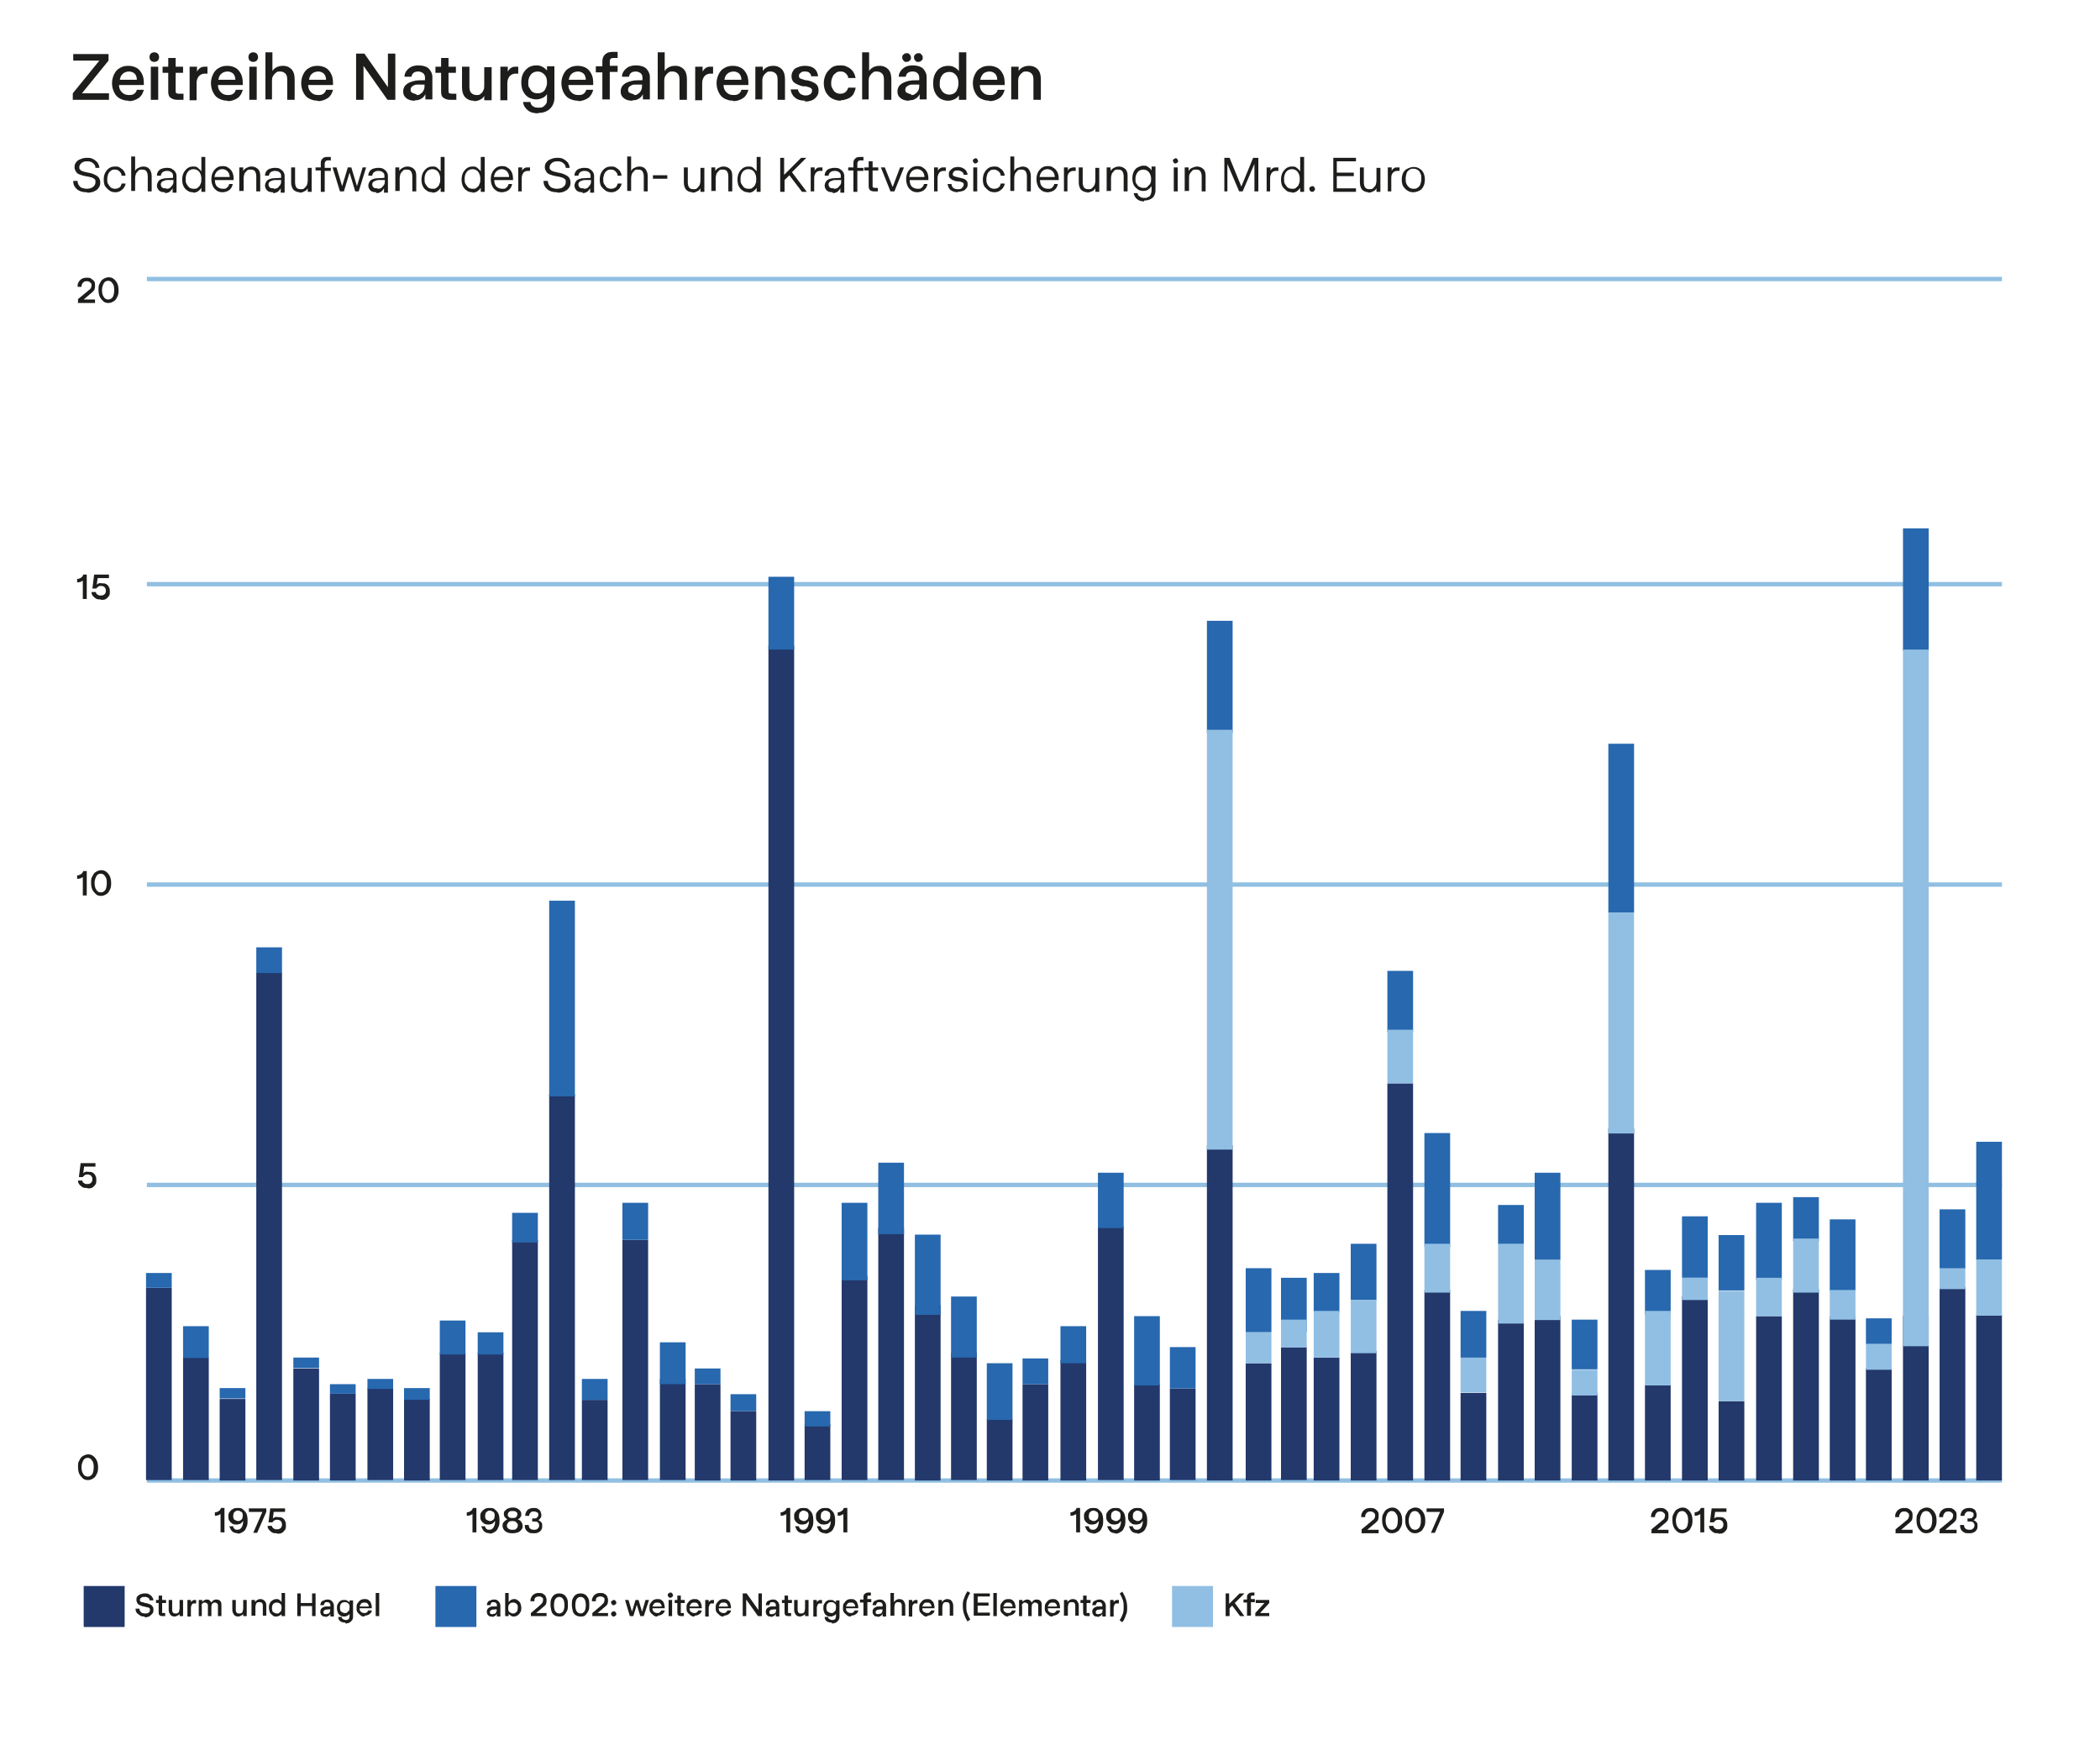 <?xml version="1.0" encoding="utf-8"?>
<svg xmlns="http://www.w3.org/2000/svg" version="1.1" viewBox="0 0 481.8 399.1">
  
  <defs>
    <style>
      .st0 {
        fill: #23386b;
      }

      .st1 {
        fill: none;
        stroke: #90bfe2;
        stroke-miterlimit: 10;
      }

      .st2 {
        fill: #1d1e1b;
      }

      .st3 {
        fill: #2768af;
      }

      .st4 {
        fill: #91bfe3;
      }

      .st5 {
        fill: #2868af;
      }
    </style>
  </defs>
  <g id="Raster">
    <line class="st1" x1="33.7" x2="459.3" y1="134" y2="134"/>
    <line class="st1" x1="33.7" x2="459.3" y1="202.9" y2="202.9"/>
    <line class="st1" x1="33.7" x2="459.3" y1="271.8" y2="271.8"/>
    <line class="st1" x1="33.7" x2="459.3" y1="339.6" y2="339.6"/>
    <line class="st1" x1="33.7" x2="459.3" y1="64" y2="64"/>
  </g>
  <g id="Ebene_1">
    <rect class="st0" height="44.1" width="5.9" x="33.5" y="295.4"/>
    <rect class="st3" height="3.4" width="5.9" x="33.5" y="292"/>
    <rect class="st0" height="28.1" width="5.9" x="42" y="311.4"/>
    <rect class="st3" height="7.3" width="5.9" x="42" y="304.2"/>
    <rect class="st0" height="18.7" width="5.9" x="50.4" y="320.9"/>
    <rect class="st3" height="2.4" width="5.9" x="50.4" y="318.4"/>
    <rect class="st0" height="116.4" width="5.9" x="58.8" y="223.1"/>
    <rect class="st3" height="5.9" width="5.9" x="58.8" y="217.3"/>
    <rect class="st0" height="25.7" width="5.9" x="67.3" y="313.9"/>
    <rect class="st3" height="2.4" width="5.9" x="67.3" y="311.4"/>
    <rect class="st0" height="19.9" width="5.9" x="75.7" y="319.7"/>
    <rect class="st3" height="2.2" width="5.9" x="75.7" y="317.5"/>
    <rect class="st0" height="21.1" width="5.9" x="84.3" y="318.4"/>
    <rect class="st3" height="2.3" width="5.9" x="84.3" y="316.3"/>
    <rect class="st0" height="18.7" width="5.9" x="92.7" y="320.9"/>
    <rect class="st3" height="2.7" width="5.9" x="92.7" y="318.4"/>
    <rect class="st0" height="29.2" width="5.9" x="100.9" y="310.3"/>
    <rect class="st3" height="7.8" width="5.9" x="100.9" y="302.9"/>
    <rect class="st0" height="29.2" width="5.9" x="109.6" y="310.3"/>
    <rect class="st3" height="5.1" width="5.9" x="109.6" y="305.6"/>
    <rect class="st0" height="55.1" width="5.9" x="117.5" y="284.4"/>
    <rect class="st3" height="6.8" width="5.9" x="117.5" y="278.2"/>
    <rect class="st0" height="88.5" width="5.9" x="126" y="251"/>
    <rect class="st3" height="44.9" width="5.9" x="126" y="206.6"/>
    <rect class="st0" height="18.4" width="5.9" x="133.5" y="321.1"/>
    <rect class="st3" height="4.8" width="5.9" x="133.5" y="316.3"/>
    <rect class="st0" height="55.1" width="5.9" x="142.8" y="284.4"/>
    <rect class="st3" height="8.5" width="5.9" x="142.8" y="275.9"/>
    <rect class="st0" height="23.2" width="5.9" x="151.4" y="316.3"/>
    <rect class="st3" height="9.6" width="5.9" x="151.4" y="307.9"/>
    <rect class="st0" height="22.1" width="5.9" x="159.4" y="317.5"/>
    <rect class="st3" height="3.6" width="5.9" x="159.4" y="313.9"/>
    <rect class="st0" height="15.9" width="5.9" x="167.6" y="323.7"/>
    <rect class="st3" height="3.9" width="5.9" x="167.6" y="319.8"/>
    <rect class="st0" height="191.5" width="5.9" x="176.3" y="148.1"/>
    <rect class="st3" height="16.7" width="5.9" x="176.3" y="132.3"/>
    <rect class="st0" height="12.8" width="5.9" x="184.6" y="326.7"/>
    <rect class="st3" height="3.5" width="5.9" x="184.6" y="323.7"/>
    <rect class="st0" height="46.8" width="5.9" x="193.1" y="292.7"/>
    <rect class="st3" height="17.8" width="5.9" x="193.1" y="275.9"/>
    <rect class="st0" height="57.9" width="5.9" x="201.5" y="281.6"/>
    <rect class="st3" height="16.4" width="5.9" x="201.5" y="266.7"/>
    <rect class="st0" height="40.2" width="5.9" x="209.9" y="299.4"/>
    <rect class="st3" height="18.4" width="5.9" x="209.9" y="283.2"/>
    <rect class="st0" height="29.2" width="5.9" x="218.2" y="310.3"/>
    <rect class="st3" height="14" width="5.9" x="218.2" y="297.4"/>
    <rect class="st0" height="14.1" width="5.9" x="226.4" y="325.5"/>
    <rect class="st3" height="13" width="5.9" x="226.4" y="312.7"/>
    <rect class="st0" height="22.1" width="5.9" x="234.6" y="317.5"/>
    <rect class="st3" height="5.9" width="5.9" x="234.6" y="311.6"/>
    <rect class="st0" height="27.6" width="5.9" x="243.3" y="312"/>
    <rect class="st3" height="8.5" width="5.9" x="243.3" y="304.2"/>
    <rect class="st0" height="58.2" width="5.9" x="251.9" y="281.3"/>
    <rect class="st3" height="12.7" width="5.9" x="251.9" y="269"/>
    <rect class="st0" height="22.1" width="5.9" x="260.2" y="317.5"/>
    <rect class="st3" height="15.9" width="5.9" x="260.2" y="301.9"/>
    <rect class="st0" height="21" width="5.9" x="268.4" y="318.5"/>
    <rect class="st3" height="9.5" width="5.9" x="268.4" y="309"/>
    <rect class="st0" height="76.9" width="5.9" x="276.9" y="262.7"/>
    <rect class="st3" height="25.8" width="5.9" x="276.9" y="142.4"/>
    <rect class="st4" height="96.3" width="5.9" x="276.9" y="167.4"/>
    <rect class="st0" height="26.9" width="5.9" x="285.8" y="312.7"/>
    <rect class="st3" height="14.7" width="5.9" x="285.8" y="290.9"/>
    <rect class="st4" height="7.1" width="5.9" x="285.8" y="305.6"/>
    <rect class="st0" height="30.5" width="5.9" x="293.9" y="309"/>
    <rect class="st3" height="12.4" width="5.9" x="293.9" y="293.1"/>
    <rect class="st4" height="6.4" width="5.9" x="293.9" y="302.7"/>
    <rect class="st0" height="28.2" width="5.9" x="301.4" y="311.4"/>
    <rect class="st3" height="9.1" width="5.9" x="301.4" y="292"/>
    <rect class="st4" height="10.7" width="5.9" x="301.4" y="300.7"/>
    <rect class="st0" height="29.7" width="5.9" x="309.9" y="309.9"/>
    <rect class="st3" height="12.9" width="5.9" x="309.9" y="285.3"/>
    <rect class="st4" height="12.2" width="5.9" x="309.9" y="298.2"/>
    <rect class="st0" height="91.1" width="5.9" x="318.3" y="248.5"/>
    <rect class="st3" height="14.1" width="5.9" x="318.3" y="222.7"/>
    <rect class="st4" height="12.3" width="5.9" x="318.3" y="236.2"/>
    <rect class="st0" height="43.7" width="5.9" x="326.8" y="295.9"/>
    <rect class="st3" height="26.1" width="5.9" x="326.8" y="259.9"/>
    <rect class="st4" height="11.2" width="5.9" x="326.8" y="285.3"/>
    <rect class="st0" height="20.1" width="5.9" x="335.1" y="319.5"/>
    <rect class="st3" height="10.8" width="5.9" x="335.1" y="300.7"/>
    <rect class="st4" height="8" width="5.9" x="335.1" y="311.4"/>
    <rect class="st0" height="36.9" width="5.9" x="343.7" y="302.7"/>
    <rect class="st3" height="9" width="5.9" x="343.7" y="276.4"/>
    <rect class="st4" height="18.3" width="5.9" x="343.7" y="285.3"/>
    <rect class="st0" height="37.7" width="5.9" x="352.1" y="301.9"/>
    <rect class="st3" height="20" width="5.9" x="352.1" y="269"/>
    <rect class="st4" height="13.8" width="5.9" x="352.1" y="289"/>
    <rect class="st0" height="20.1" width="5.9" x="360.6" y="319.5"/>
    <rect class="st3" height="11.4" width="5.9" x="360.6" y="302.7"/>
    <rect class="st4" height="5.9" width="5.9" x="360.6" y="314.2"/>
    <rect class="st0" height="80.8" width="5.9" x="369" y="258.8"/>
    <rect class="st3" height="38.7" width="5.9" x="369" y="170.6"/>
    <rect class="st4" height="50.7" width="5.9" x="369" y="209.3"/>
    <rect class="st0" height="21.9" width="5.9" x="377.4" y="317.7"/>
    <rect class="st3" height="10.3" width="5.9" x="377.4" y="291.3"/>
    <rect class="st4" height="17.1" width="5.9" x="377.4" y="300.7"/>
    <rect class="st0" height="42.2" width="5.9" x="385.9" y="297.4"/>
    <rect class="st3" height="14.1" width="5.9" x="385.9" y="279"/>
    <rect class="st4" height="5.1" width="5.9" x="385.9" y="293.1"/>
    <rect class="st0" height="18.2" width="5.9" x="394.3" y="321.4"/>
    <rect class="st3" height="12.7" width="5.9" x="394.3" y="283.3"/>
    <rect class="st4" height="25.3" width="5.9" x="394.3" y="296.1"/>
    <rect class="st0" height="37.7" width="5.9" x="402.9" y="301.9"/>
    <rect class="st3" height="17.7" width="5.9" x="402.9" y="275.9"/>
    <rect class="st4" height="8.8" width="5.9" x="402.9" y="293.1"/>
    <rect class="st0" height="43.9" width="5.9" x="411.4" y="295.7"/>
    <rect class="st3" height="10.1" width="5.9" x="411.4" y="274.6"/>
    <rect class="st4" height="12.4" width="5.9" x="411.4" y="284.1"/>
    <rect class="st0" height="37.7" width="5.9" x="419.8" y="301.9"/>
    <rect class="st3" height="16.4" width="5.9" x="419.8" y="279.7"/>
    <rect class="st4" height="6.8" width="5.9" x="419.8" y="295.9"/>
    <rect class="st0" height="25.8" width="5.9" x="428.1" y="313.8"/>
    <rect class="st3" height="5.9" width="5.9" x="428.1" y="302.4"/>
    <rect class="st4" height="5.9" width="5.9" x="428.1" y="308.3"/>
    <rect class="st0" height="37.8" width="5.9" x="436.6" y="301.8"/>
    <rect class="st3" height="28.1" width="5.9" x="436.6" y="121.2"/>
    <rect class="st4" height="159.8" width="5.9" x="436.6" y="149"/>
    <rect class="st0" height="44.4" width="5.9" x="445" y="295.2"/>
    <rect class="st3" height="13.7" width="5.9" x="445" y="277.4"/>
    <rect class="st4" height="4.8" width="5.9" x="445" y="290.9"/>
    <rect class="st0" height="38" width="5.9" x="453.4" y="301.6"/>
    <rect class="st3" height="27.1" width="5.9" x="453.4" y="261.9"/>
    <rect class="st4" height="12.9" width="5.9" x="453.4" y="288.9"/>
    <rect class="st0" height="9.4" width="9.4" x="19.2" y="363.8"/>
    <rect class="st5" height="9.4" width="9.4" x="99.9" y="363.8"/>
    <rect class="st4" height="9.4" width="9.4" x="268.9" y="363.8"/>
  </g>
  <g id="Text_in_Pfade">
    <g>
      <path class="st2" d="M50.6,347.3c-.2.1-.4.2-.6.3-.2,0-.4.1-.7.1v-.8c.3,0,.6-.1.9-.3.3-.2.4-.4.5-.7h.8v5.6h-.9v-4.2Z"/>
      <path class="st2" d="M54.6,351.7c-.5,0-.9-.1-1.3-.4-.3-.3-.5-.7-.7-1.2h.9c0,.3.2.5.3.6.2.2.4.2.7.2.4,0,.7-.2.9-.5.2-.3.4-.8.4-1.5-.2.2-.4.4-.6.6-.3.1-.6.2-.9.2s-.7,0-1-.2c-.3-.2-.5-.4-.7-.7-.2-.3-.2-.6-.2-1s0-.7.3-1c.2-.3.4-.5.8-.7.3-.2.7-.2,1.1-.2s.8,0,1.1.3.6.5.8.9.3,1,.3,1.6,0,1.2-.3,1.7c-.2.5-.4.8-.8,1-.3.2-.7.4-1.2.4ZM54.6,348.9c.2,0,.4,0,.6-.2.2-.1.3-.2.4-.4,0-.2.1-.4.1-.6s0-.4-.1-.6c0-.2-.2-.3-.4-.4-.2-.1-.4-.2-.6-.2s-.4,0-.6.2c-.2.1-.3.2-.4.4,0,.2-.1.4-.1.6s0,.4.1.6c0,.2.2.3.4.4.2.1.4.2.6.2Z"/>
      <path class="st2" d="M58.1,351.6l2.1-4.8h-3.1v-.8h4v.8l-2.1,4.8h-.9Z"/>
      <path class="st2" d="M63.5,351.7c-.4,0-.8,0-1.1-.2s-.5-.4-.7-.6c-.2-.3-.3-.5-.3-.9h1c0,.3.2.5.4.6.2.2.5.2.8.2s.6-.1.8-.3.3-.5.3-.8-.1-.6-.3-.8c-.2-.2-.5-.3-.8-.3s-.5,0-.7.2c-.2.1-.3.2-.4.4h-.9l.4-3.2h3.4v.8h-2.6l-.2,1.5c.1-.1.3-.2.5-.3s.4,0,.7,0c.4,0,.7,0,1,.2.3.2.5.4.6.7.2.3.2.6.2,1s0,.7-.2,1c-.2.3-.4.5-.7.7s-.7.2-1.1.2Z"/>
      <path class="st2" d="M108.4,347.3c-.2.1-.4.2-.6.3-.2,0-.4.1-.7.1v-.8c.3,0,.6-.1.9-.3s.4-.4.5-.7h.8v5.6h-.9v-4.2Z"/>
      <path class="st2" d="M112.4,351.7c-.5,0-.9-.1-1.3-.4-.3-.3-.5-.7-.7-1.2h.9c0,.3.2.5.3.6.2.2.4.2.7.2.4,0,.7-.2.9-.5.2-.3.4-.8.4-1.5-.2.2-.4.4-.6.6-.3.1-.6.2-.9.2s-.7,0-1-.2c-.3-.2-.5-.4-.7-.7-.2-.3-.2-.6-.2-1s0-.7.3-1c.2-.3.4-.5.8-.7.3-.2.7-.2,1.1-.2s.8,0,1.1.3.6.5.8.9.3,1,.3,1.6,0,1.2-.3,1.7c-.2.5-.4.8-.8,1-.3.2-.7.4-1.2.4ZM112.4,348.9c.2,0,.4,0,.6-.2.2-.1.3-.2.4-.4,0-.2.1-.4.1-.6s0-.4-.1-.6c0-.2-.2-.3-.4-.4-.2-.1-.4-.2-.6-.2s-.4,0-.6.2c-.2.1-.3.2-.4.4,0,.2-.1.4-.1.6s0,.4.1.6c0,.2.2.3.4.4.2.1.4.2.6.2Z"/>
      <path class="st2" d="M117.6,351.7c-.4,0-.8,0-1.2-.2-.3-.1-.6-.3-.8-.6-.2-.3-.3-.6-.3-.9s0-.6.3-.9c.2-.2.4-.4.8-.6-.2-.1-.4-.3-.6-.5-.1-.2-.2-.4-.2-.7s0-.6.3-.8c.2-.2.4-.4.7-.5.3-.1.6-.2,1-.2s.7,0,1,.2c.3.1.5.3.7.5.2.2.3.5.3.8s0,.5-.2.7c-.1.2-.3.4-.6.5.3.1.6.3.8.6s.3.5.3.9,0,.6-.3.9c-.2.3-.5.5-.8.6-.3.1-.7.2-1.1.2ZM117.6,350.9c.4,0,.7,0,.9-.3.2-.2.3-.4.3-.7s0-.4-.2-.5c-.1-.2-.2-.3-.4-.4s-.4-.1-.6-.1-.5,0-.7.1-.3.2-.4.4c-.1.2-.2.3-.2.5,0,.3.1.6.3.7.2.2.5.3.9.3ZM117.6,348.2c.3,0,.6,0,.8-.2.2-.2.3-.4.3-.6s0-.5-.3-.6c-.2-.2-.4-.2-.8-.2s-.6,0-.8.2c-.2.2-.3.4-.3.6s0,.5.3.6c.2.2.4.2.8.2Z"/>
      <path class="st2" d="M122.4,351.7c-.4,0-.8,0-1.1-.2-.3-.2-.6-.4-.7-.7-.2-.3-.2-.6-.2-1h.9c0,.3.1.6.3.8.2.2.5.3.9.3s.6,0,.9-.3c.2-.2.3-.4.3-.7s-.1-.5-.3-.7c-.2-.2-.5-.2-.9-.2h-.4v-.7h.4c.3,0,.6,0,.7-.2.2-.2.3-.3.3-.6s0-.5-.3-.6c-.2-.1-.4-.2-.7-.2s-.6,0-.8.3c-.2.2-.3.4-.3.7h-.9c0-.5.2-1,.5-1.3.3-.3.8-.5,1.4-.5s.7,0,1,.2.5.3.6.6.2.5.2.8,0,.5-.2.7c-.1.2-.3.4-.5.5.3.1.5.3.7.5.2.2.2.5.2.8s0,.6-.2.9-.4.5-.7.6c-.3.2-.7.2-1.1.2Z"/>
      <path class="st2" d="M180.4,347.3c-.2.1-.4.2-.6.3-.2,0-.4.1-.7.1v-.8c.3,0,.6-.1.9-.3.3-.2.4-.4.5-.7h.8v5.6h-.9v-4.2Z"/>
      <path class="st2" d="M184.4,351.7c-.5,0-.9-.1-1.3-.4-.3-.3-.5-.7-.7-1.2h.9c0,.3.2.5.3.6.2.2.4.2.7.2.4,0,.7-.2.9-.5.2-.3.4-.8.4-1.5-.2.2-.4.4-.6.6-.3.1-.6.2-.9.2s-.7,0-1-.2c-.3-.2-.5-.4-.7-.7-.2-.3-.2-.6-.2-1s0-.7.3-1c.2-.3.4-.5.8-.7.3-.2.7-.2,1.1-.2s.8,0,1.1.3.6.5.8.9.3,1,.3,1.6,0,1.2-.3,1.7c-.2.5-.4.8-.8,1-.3.2-.7.4-1.2.4ZM184.4,348.9c.2,0,.4,0,.6-.2.2-.1.3-.2.4-.4,0-.2.1-.4.1-.6s0-.4-.1-.6c0-.2-.2-.3-.4-.4-.2-.1-.4-.2-.6-.2s-.4,0-.6.2c-.2.1-.3.2-.4.4,0,.2-.1.4-.1.6s0,.4.1.6c0,.2.2.3.4.4.2.1.4.2.6.2Z"/>
      <path class="st2" d="M189.4,351.7c-.5,0-.9-.1-1.3-.4-.3-.3-.5-.7-.7-1.2h.9c0,.3.2.5.3.6.2.2.4.2.7.2.4,0,.7-.2.9-.5.2-.3.4-.8.4-1.5-.2.2-.4.4-.6.6-.3.1-.6.2-.9.2s-.7,0-1-.2c-.3-.2-.5-.4-.7-.7-.2-.3-.2-.6-.2-1s0-.7.3-1c.2-.3.4-.5.8-.7.3-.2.7-.2,1.1-.2s.8,0,1.1.3.6.5.8.9.3,1,.3,1.6,0,1.2-.3,1.7c-.2.5-.4.8-.8,1-.3.2-.7.4-1.2.4ZM189.4,348.9c.2,0,.4,0,.6-.2.2-.1.3-.2.4-.4,0-.2.1-.4.1-.6s0-.4-.1-.6c0-.2-.2-.3-.4-.4-.2-.1-.4-.2-.6-.2s-.4,0-.6.2c-.2.1-.3.2-.4.4,0,.2-.1.4-.1.6s0,.4.1.6c0,.2.2.3.4.4.2.1.4.2.6.2Z"/>
      <path class="st2" d="M193.5,347.3c-.2.1-.4.2-.6.3-.2,0-.4.1-.7.1v-.8c.3,0,.6-.1.9-.3.3-.2.4-.4.5-.7h.8v5.6h-.9v-4.2Z"/>
      <path class="st2" d="M246.9,347.3c-.2.1-.4.2-.6.3-.2,0-.4.1-.7.1v-.8c.3,0,.6-.1.9-.3.3-.2.4-.4.5-.7h.8v5.6h-.9v-4.2Z"/>
      <path class="st2" d="M250.9,351.7c-.5,0-.9-.1-1.3-.4-.3-.3-.5-.7-.7-1.2h.9c0,.3.2.5.3.6.2.2.4.2.7.2.4,0,.7-.2.9-.5.2-.3.4-.8.4-1.5-.2.2-.4.4-.6.6-.3.1-.6.2-.9.2s-.7,0-1-.2c-.3-.2-.5-.4-.7-.7-.2-.3-.2-.6-.2-1s0-.7.3-1c.2-.3.4-.5.8-.7.3-.2.7-.2,1.1-.2s.8,0,1.1.3.6.5.8.9.3,1,.3,1.6,0,1.2-.3,1.7c-.2.5-.4.8-.8,1-.3.2-.7.4-1.2.4ZM250.9,348.9c.2,0,.4,0,.6-.2.2-.1.3-.2.4-.4,0-.2.1-.4.1-.6s0-.4-.1-.6c0-.2-.2-.3-.4-.4-.2-.1-.4-.2-.6-.2s-.4,0-.6.2c-.2.1-.3.2-.4.4,0,.2-.1.4-.1.6s0,.4.1.6c0,.2.2.3.4.4.2.1.4.2.6.2Z"/>
      <path class="st2" d="M256,351.7c-.5,0-.9-.1-1.3-.4-.3-.3-.5-.7-.7-1.2h.9c0,.3.2.5.3.6.2.2.4.2.7.2.4,0,.7-.2.9-.5.2-.3.4-.8.4-1.5-.2.2-.4.4-.6.6-.3.1-.6.2-.9.2s-.7,0-1-.2c-.3-.2-.5-.4-.7-.7-.2-.3-.2-.6-.2-1s0-.7.3-1c.2-.3.4-.5.8-.7.3-.2.7-.2,1.1-.2s.8,0,1.1.3.6.5.8.9.3,1,.3,1.6,0,1.2-.3,1.7c-.2.5-.4.8-.8,1-.3.2-.7.4-1.2.4ZM256,348.9c.2,0,.4,0,.6-.2.2-.1.3-.2.4-.4,0-.2.1-.4.1-.6s0-.4-.1-.6c0-.2-.2-.3-.4-.4-.2-.1-.4-.2-.6-.2s-.4,0-.6.2c-.2.1-.3.2-.4.4,0,.2-.1.4-.1.6s0,.4.1.6c0,.2.2.3.4.4.2.1.4.2.6.2Z"/>
      <path class="st2" d="M261,351.7c-.5,0-.9-.1-1.3-.4-.3-.3-.5-.7-.7-1.2h.9c0,.3.2.5.3.6.2.2.4.2.7.2.4,0,.7-.2.9-.5.2-.3.4-.8.4-1.5-.2.2-.4.4-.6.6-.3.1-.6.2-.9.2s-.7,0-1-.2c-.3-.2-.5-.4-.7-.7-.2-.3-.2-.6-.2-1s0-.7.3-1c.2-.3.4-.5.8-.7.3-.2.7-.2,1.1-.2s.8,0,1.1.3.6.5.8.9.3,1,.3,1.6,0,1.2-.3,1.7c-.2.5-.4.8-.8,1-.3.2-.7.4-1.2.4ZM261,348.9c.2,0,.4,0,.6-.2.2-.1.3-.2.4-.4,0-.2.1-.4.1-.6s0-.4-.1-.6c0-.2-.2-.3-.4-.4-.2-.1-.4-.2-.6-.2s-.4,0-.6.2c-.2.1-.3.2-.4.4,0,.2-.1.4-.1.6s0,.4.1.6c0,.2.2.3.4.4.2.1.4.2.6.2Z"/>
      <path class="st2" d="M312.4,351.6v-.8l2.2-1.8c.2-.2.3-.3.5-.4.1-.1.2-.3.3-.4,0-.2.1-.3.1-.5,0-.3,0-.5-.3-.7-.2-.2-.4-.3-.8-.3s-.7.1-.9.4c-.2.2-.3.5-.3.9h-.9c0-.4,0-.7.2-1,.1-.3.4-.6.7-.8.3-.2.7-.3,1.2-.3s.7,0,1,.2c.3.1.5.4.7.6.2.3.2.6.2.9s0,.7-.1.9c0,.2-.2.4-.4.6s-.4.4-.7.6l-1.4,1.2h2.6v.8h-4Z"/>
      <path class="st2" d="M319.4,351.7c-.5,0-.9-.1-1.2-.4-.3-.2-.6-.6-.8-1s-.3-1-.3-1.6,0-1.1.3-1.5c.2-.4.4-.8.8-1,.3-.2.8-.4,1.2-.4s.9.1,1.2.4c.3.2.6.6.8,1,.2.4.3,1,.3,1.5s0,1.1-.3,1.6-.4.8-.8,1c-.3.2-.7.4-1.2.4ZM319.4,350.9c.4,0,.7-.2,1-.6.2-.4.3-.9.3-1.6s-.1-1.2-.4-1.5c-.2-.4-.6-.6-1-.6s-.8.2-1,.6c-.2.4-.4.9-.4,1.5s.1,1.2.4,1.6c.2.4.6.6,1,.6Z"/>
      <path class="st2" d="M324.7,351.7c-.5,0-.9-.1-1.2-.4-.3-.2-.6-.6-.8-1s-.3-1-.3-1.6,0-1.1.3-1.5c.2-.4.4-.8.8-1,.3-.2.8-.4,1.2-.4s.9.1,1.2.4c.3.2.6.6.8,1,.2.4.3,1,.3,1.5s0,1.1-.3,1.6-.4.8-.8,1c-.3.2-.7.4-1.2.4ZM324.7,350.9c.4,0,.7-.2,1-.6.2-.4.3-.9.3-1.6s-.1-1.2-.4-1.5c-.2-.4-.6-.6-1-.6s-.8.2-1,.6c-.2.4-.4.9-.4,1.5s.1,1.2.4,1.6c.2.4.6.6,1,.6Z"/>
      <path class="st2" d="M328.3,351.6l2.1-4.8h-3.1v-.8h4v.8l-2.1,4.8h-.9Z"/>
      <path class="st2" d="M378.9,351.6v-.8l2.2-1.8c.2-.2.3-.3.5-.4.1-.1.2-.3.3-.4,0-.2.1-.3.1-.5,0-.3,0-.5-.3-.7-.2-.2-.4-.3-.8-.3s-.7.1-.9.4-.3.5-.3.9h-.9c0-.4,0-.7.2-1,.1-.3.4-.6.7-.8.3-.2.7-.3,1.2-.3s.7,0,1,.2c.3.1.5.4.7.6.2.3.2.6.2.9s0,.7-.1.9c0,.2-.2.4-.4.6s-.4.4-.7.6l-1.4,1.2h2.6v.8h-4Z"/>
      <path class="st2" d="M386,351.7c-.5,0-.9-.1-1.2-.4-.3-.2-.6-.6-.8-1-.2-.4-.3-1-.3-1.6s0-1.1.3-1.5c.2-.4.4-.8.8-1,.3-.2.8-.4,1.2-.4s.9.1,1.2.4c.3.2.6.6.8,1,.2.4.3,1,.3,1.5s0,1.1-.3,1.6c-.2.4-.4.8-.8,1-.3.2-.7.4-1.2.4ZM386,350.9c.4,0,.7-.2,1-.6.2-.4.3-.9.3-1.6s-.1-1.2-.4-1.5c-.2-.4-.6-.6-1-.6s-.8.2-1,.6c-.2.4-.4.9-.4,1.5s.1,1.2.4,1.6c.2.4.6.6,1,.6Z"/>
      <path class="st2" d="M390.1,347.3c-.2.1-.4.2-.6.3-.2,0-.4.1-.7.1v-.8c.3,0,.6-.1.9-.3.3-.2.4-.4.5-.7h.8v5.6h-.9v-4.2Z"/>
      <path class="st2" d="M394.2,351.7c-.4,0-.8,0-1.1-.2s-.5-.4-.7-.6c-.2-.3-.3-.5-.3-.9h1c0,.3.2.5.4.6.2.2.5.2.8.2s.6-.1.8-.3.3-.5.3-.8-.1-.6-.3-.8c-.2-.2-.5-.3-.8-.3s-.5,0-.7.2c-.2.1-.3.2-.4.4h-.9l.4-3.2h3.4v.8h-2.6l-.2,1.5c.1-.1.3-.2.5-.3.2,0,.4,0,.7,0,.4,0,.7,0,1,.2.3.2.5.4.6.7.2.3.2.6.2,1s0,.7-.2,1c-.2.3-.4.5-.7.7-.3.2-.7.2-1.1.2Z"/>
      <path class="st2" d="M434.9,351.6v-.8l2.2-1.8c.2-.2.3-.3.5-.4.1-.1.2-.3.3-.4,0-.2.1-.3.1-.5,0-.3,0-.5-.3-.7-.2-.2-.4-.3-.8-.3s-.7.1-.9.4-.3.5-.3.9h-.9c0-.4,0-.7.2-1,.1-.3.4-.6.7-.8.3-.2.7-.3,1.2-.3s.7,0,1,.2c.3.1.5.4.7.6.2.3.2.6.2.9s0,.7-.1.9c0,.2-.2.4-.4.6s-.4.4-.7.6l-1.4,1.2h2.6v.8h-4Z"/>
      <path class="st2" d="M442,351.7c-.5,0-.9-.1-1.2-.4-.3-.2-.6-.6-.8-1-.2-.4-.3-1-.3-1.6s0-1.1.3-1.5c.2-.4.4-.8.8-1,.3-.2.8-.4,1.2-.4s.9.1,1.2.4c.3.2.6.6.8,1,.2.4.3,1,.3,1.5s0,1.1-.3,1.6c-.2.4-.4.8-.8,1-.3.2-.7.4-1.2.4ZM442,350.9c.4,0,.7-.2,1-.6.2-.4.3-.9.3-1.6s-.1-1.2-.4-1.5c-.2-.4-.6-.6-1-.6s-.8.2-1,.6c-.2.4-.4.9-.4,1.5s.1,1.2.4,1.6c.2.4.6.6,1,.6Z"/>
      <path class="st2" d="M445,351.6v-.8l2.2-1.8c.2-.2.3-.3.5-.4.1-.1.2-.3.3-.4,0-.2.1-.3.1-.5,0-.3,0-.5-.3-.7-.2-.2-.4-.3-.8-.3s-.7.1-.9.4-.3.5-.3.9h-.9c0-.4,0-.7.2-1,.1-.3.4-.6.7-.8.3-.2.7-.3,1.2-.3s.7,0,1,.2c.3.1.5.4.7.6.2.3.2.6.2.9s0,.7-.1.9c0,.2-.2.4-.4.6s-.4.4-.7.6l-1.4,1.2h2.6v.8h-4Z"/>
      <path class="st2" d="M451.7,351.7c-.4,0-.8,0-1.1-.2-.3-.2-.6-.4-.7-.7-.2-.3-.2-.6-.2-1h.9c0,.3.1.6.3.8.2.2.5.3.9.3s.6,0,.9-.3c.2-.2.3-.4.3-.7s-.1-.5-.3-.7c-.2-.2-.5-.2-.9-.2h-.4v-.7h.4c.3,0,.6,0,.7-.2.2-.2.3-.3.3-.6s0-.5-.3-.6c-.2-.1-.4-.2-.7-.2s-.6,0-.8.3c-.2.2-.3.4-.3.7h-.9c0-.5.2-1,.5-1.3.3-.3.8-.5,1.4-.5s.7,0,1,.2c.3.1.5.3.6.6s.2.5.2.8,0,.5-.2.7c-.1.2-.3.4-.5.5.3.1.5.3.7.5.2.2.2.5.2.8s0,.6-.2.9-.4.5-.7.6c-.3.2-.7.2-1.1.2Z"/>
    </g>
    <g>
      <path class="st2" d="M16.7,22.9v-1.5l6.1-7.5h-6v-1.5h8.1v1.5l-6.1,7.5h6.2v1.5h-8.2Z"/>
      <path class="st2" d="M29.5,23.1c-.8,0-1.4-.2-2-.5s-1-.8-1.3-1.4c-.3-.6-.5-1.3-.5-2.1s.2-1.5.5-2.1.7-1.1,1.3-1.4c.6-.4,1.3-.5,2-.5s1.4.2,1.9.5.9.8,1.2,1.4c.3.6.4,1.3.4,2.1s0,.3,0,.4h-5.7c0,.8.3,1.3.7,1.7.4.4.9.6,1.6.6s.9-.1,1.2-.3c.3-.2.5-.5.6-.9h1.6c-.2.8-.6,1.5-1.2,1.9-.6.4-1.4.7-2.2.7ZM31.4,18.3c0-.6-.2-1.1-.5-1.4-.3-.3-.8-.5-1.3-.5s-1.1.2-1.4.5c-.4.3-.6.8-.7,1.4h4Z"/>
      <path class="st2" d="M35.4,14.2c-.3,0-.6-.1-.8-.3-.2-.2-.3-.5-.3-.8s.1-.6.3-.8c.2-.2.5-.3.8-.3s.6.1.8.3c.2.2.3.5.3.8s-.1.6-.3.8c-.2.2-.5.3-.8.3ZM34.6,22.9v-7.6h1.7v7.6h-1.7Z"/>
      <path class="st2" d="M40.7,22.9c-.7,0-1.2-.2-1.6-.5s-.5-.8-.5-1.4v-4.3h-1.3v-1.4h1.3v-2h1.7v2h1.7v1.4h-1.7v4.2c0,.2,0,.4.2.5.1,0,.3.1.5.1h1.1v1.4h-1.4Z"/>
      <path class="st2" d="M43.5,22.9v-7.6h1.7v1.1c.2-.3.4-.6.7-.8s.6-.3,1-.3h.7v1.6h-.7c-.5,0-.9.2-1.3.6-.3.4-.5.9-.5,1.5v4h-1.7Z"/>
      <path class="st2" d="M52.2,23.1c-.8,0-1.4-.2-2-.5s-1-.8-1.3-1.4c-.3-.6-.5-1.3-.5-2.1s.2-1.5.5-2.1.7-1.1,1.3-1.4c.6-.4,1.3-.5,2-.5s1.4.2,1.9.5.9.8,1.2,1.4c.3.6.4,1.3.4,2.1s0,.3,0,.4h-5.7c0,.8.3,1.3.7,1.7.4.4.9.6,1.6.6s.9-.1,1.2-.3c.3-.2.5-.5.6-.9h1.6c-.2.8-.6,1.5-1.2,1.9-.6.4-1.4.7-2.2.7ZM54,18.3c0-.6-.2-1.1-.5-1.4-.3-.3-.8-.5-1.3-.5s-1.1.2-1.4.5c-.4.3-.6.8-.7,1.4h4Z"/>
      <path class="st2" d="M58.1,14.2c-.3,0-.6-.1-.8-.3-.2-.2-.3-.5-.3-.8s.1-.6.3-.8c.2-.2.5-.3.8-.3s.6.1.8.3c.2.2.3.5.3.8s-.1.6-.3.8c-.2.2-.5.3-.8.3ZM57.2,22.9v-7.6h1.7v7.6h-1.7Z"/>
      <path class="st2" d="M60.9,22.9v-10.9h1.6v4.3c.2-.4.6-.7,1-.9.4-.2.9-.3,1.4-.3.9,0,1.5.3,2,.8.5.6.7,1.3.7,2.3v4.7h-1.7v-4.6c0-.6-.1-1.1-.4-1.4-.3-.3-.7-.5-1.2-.5s-.7,0-1,.3c-.3.2-.5.5-.7.8-.2.4-.2.8-.2,1.2v4.1h-1.6Z"/>
      <path class="st2" d="M72.9,23.1c-.8,0-1.4-.2-2-.5s-1-.8-1.3-1.4c-.3-.6-.5-1.3-.5-2.1s.2-1.5.5-2.1.7-1.1,1.3-1.4c.6-.4,1.3-.5,2-.5s1.4.2,1.9.5.9.8,1.2,1.4c.3.6.4,1.3.4,2.1s0,.3,0,.4h-5.7c0,.8.3,1.3.7,1.7.4.4.9.6,1.6.6s.9-.1,1.2-.3c.3-.2.5-.5.6-.9h1.6c-.2.8-.6,1.5-1.2,1.9-.6.4-1.4.7-2.2.7ZM74.8,18.3c0-.6-.2-1.1-.5-1.4-.3-.3-.8-.5-1.3-.5s-1.1.2-1.4.5c-.4.3-.6.8-.7,1.4h4Z"/>
      <path class="st2" d="M81.7,22.9v-10.6h1.9l5.4,7.7v-7.7h1.7v10.6h-1.8l-5.5-7.8v7.8h-1.7Z"/>
      <path class="st2" d="M95.1,23.1c-.8,0-1.4-.2-1.9-.6-.5-.4-.7-.9-.7-1.5s.2-1.2.7-1.6c.4-.4,1-.6,1.7-.8s1.6-.2,2.6-.2v-.6c0-.4-.1-.7-.4-1-.3-.2-.7-.4-1.1-.4s-.9.1-1.1.3c-.3.2-.4.5-.5.9h-1.6c0-.6.2-1,.5-1.4.3-.4.7-.7,1.1-.9.5-.2,1-.3,1.6-.3s1.2.1,1.7.3c.5.2.8.5,1.1,1s.4.9.4,1.4v5.1h-1.6v-1.2c-.2.4-.5.8-.9,1-.4.3-.9.4-1.4.4ZM95.5,21.8c.4,0,.7,0,1-.3.3-.2.5-.4.7-.8s.2-.7.2-1.1v-.2c-.7,0-1.3,0-1.7,0-.5,0-.8.2-1.1.4-.3.2-.4.5-.4.8s.1.6.4.7.6.3,1,.3Z"/>
      <path class="st2" d="M103.3,22.9c-.7,0-1.2-.2-1.6-.5s-.5-.8-.5-1.4v-4.3h-1.3v-1.4h1.3v-2h1.7v2h1.7v1.4h-1.7v4.2c0,.2,0,.4.2.5.1,0,.3.1.5.1h1.1v1.4h-1.4Z"/>
      <path class="st2" d="M108.7,23.1c-.9,0-1.5-.3-2-.8-.5-.6-.7-1.3-.7-2.3v-4.7h1.7v4.6c0,.6.1,1.1.4,1.4.3.3.7.5,1.2.5s.7,0,1-.3c.3-.2.5-.5.6-.8.2-.3.2-.8.2-1.2v-4.1h1.7v7.6h-1.7v-1c-.2.4-.6.7-1,.9s-.9.3-1.4.3Z"/>
      <path class="st2" d="M114.8,22.9v-7.6h1.7v1.1c.2-.3.4-.6.7-.8s.6-.3,1-.3h.7v1.6h-.7c-.5,0-.9.2-1.3.6-.3.4-.5.9-.5,1.5v4h-1.7Z"/>
      <path class="st2" d="M123.5,26c-1,0-1.8-.2-2.4-.7-.6-.5-1-1.1-1.1-1.9h1.7c0,.4.3.8.6,1,.3.2.7.3,1.2.3s.8,0,1.1-.2c.3-.2.5-.4.7-.7.2-.3.2-.7.2-1.1v-1.1c-.3.4-.6.7-1.1.9s-.9.3-1.4.3-1.3-.2-1.8-.5c-.5-.3-.9-.8-1.2-1.4s-.4-1.3-.4-2,.1-1.4.4-2c.3-.6.7-1,1.2-1.4.5-.3,1.1-.5,1.8-.5s1,.1,1.4.3.8.5,1.1.9v-1h1.7v7.3c0,.7-.2,1.3-.5,1.8-.3.5-.7.9-1.3,1.2s-1.2.4-1.9.4ZM123.4,21.4c.4,0,.8-.1,1.1-.3.3-.2.6-.5.7-.9.2-.4.3-.8.3-1.3,0-.8-.2-1.4-.6-1.8-.4-.4-.9-.7-1.5-.7s-1.2.2-1.6.7c-.4.5-.6,1.1-.6,1.8s0,1,.3,1.3c.2.4.4.7.7.9.3.2.7.3,1.1.3Z"/>
      <path class="st2" d="M132.6,23.1c-.8,0-1.4-.2-2-.5s-1-.8-1.3-1.4c-.3-.6-.5-1.3-.5-2.1s.2-1.5.5-2.1.7-1.1,1.3-1.4c.6-.4,1.3-.5,2-.5s1.4.2,1.9.5.9.8,1.2,1.4c.3.6.4,1.3.4,2.1s0,.3,0,.4h-5.7c0,.8.3,1.3.7,1.7.4.4.9.6,1.6.6s.9-.1,1.2-.3c.3-.2.5-.5.6-.9h1.6c-.2.8-.6,1.5-1.2,1.9-.6.4-1.4.7-2.2.7ZM134.4,18.3c0-.6-.2-1.1-.5-1.4-.3-.3-.8-.5-1.3-.5s-1.1.2-1.4.5c-.4.3-.6.8-.7,1.4h4Z"/>
      <path class="st2" d="M138.2,22.9v-6.3h-1.5v-1.4h1.5v-1.1c0-.7.2-1.2.6-1.6.4-.4,1-.6,1.7-.6h1.2v1.4h-.9c-.3,0-.5,0-.7.2s-.2.3-.2.6v1h1.8v1.4h-1.8v6.3h-1.7Z"/>
      <path class="st2" d="M145,23.1c-.8,0-1.4-.2-1.9-.6-.5-.4-.7-.9-.7-1.5s.2-1.2.7-1.6c.4-.4,1-.6,1.7-.8s1.6-.2,2.6-.2v-.6c0-.4-.1-.7-.4-1-.3-.2-.7-.4-1.1-.4s-.9.1-1.1.3c-.3.2-.4.5-.5.9h-1.6c0-.6.2-1,.5-1.4.3-.4.7-.7,1.1-.9.5-.2,1-.3,1.6-.3s1.2.1,1.7.3c.5.2.8.5,1.1,1s.4.9.4,1.4v5.1h-1.6v-1.2c-.2.4-.5.8-.9,1-.4.3-.9.4-1.4.4ZM145.4,21.8c.4,0,.7,0,1-.3.3-.2.5-.4.7-.8s.2-.7.2-1.1v-.2c-.7,0-1.3,0-1.7,0-.5,0-.8.2-1.1.4-.3.2-.4.5-.4.8s.1.6.4.7.6.3,1,.3Z"/>
      <path class="st2" d="M150.9,22.9v-10.9h1.6v4.3c.2-.4.6-.7,1-.9.4-.2.9-.3,1.4-.3.9,0,1.5.3,2,.8.5.6.7,1.3.7,2.3v4.7h-1.7v-4.6c0-.6-.1-1.1-.4-1.4-.3-.3-.7-.5-1.2-.5s-.7,0-1,.3c-.3.2-.5.5-.7.8-.2.4-.2.8-.2,1.2v4.1h-1.6Z"/>
      <path class="st2" d="M159.5,22.9v-7.6h1.7v1.1c.2-.3.4-.6.7-.8s.6-.3,1-.3h.7v1.6h-.7c-.5,0-.9.2-1.3.6-.3.4-.5.9-.5,1.5v4h-1.7Z"/>
      <path class="st2" d="M168.2,23.1c-.8,0-1.4-.2-2-.5s-1-.8-1.3-1.4c-.3-.6-.5-1.3-.5-2.1s.2-1.5.5-2.1.7-1.1,1.3-1.4c.6-.4,1.3-.5,2-.5s1.4.2,1.9.5.9.8,1.2,1.4c.3.6.4,1.3.4,2.1s0,.3,0,.4h-5.7c0,.8.3,1.3.7,1.7.4.4.9.6,1.6.6s.9-.1,1.2-.3c.3-.2.5-.5.6-.9h1.6c-.2.8-.6,1.5-1.2,1.9-.6.4-1.4.7-2.2.7ZM170.1,18.3c0-.6-.2-1.1-.5-1.4-.3-.3-.8-.5-1.3-.5s-1.1.2-1.4.5c-.4.3-.6.8-.7,1.4h4Z"/>
      <path class="st2" d="M173.3,22.9v-7.6h1.7v1c.2-.4.6-.7,1-.9.4-.2.9-.3,1.4-.3.9,0,1.5.3,2,.8.5.6.7,1.3.7,2.3v4.7h-1.7v-4.6c0-.6-.1-1.1-.4-1.4-.3-.3-.7-.5-1.2-.5s-.7,0-1,.3c-.3.2-.5.5-.7.8-.2.4-.2.8-.2,1.2v4.1h-1.7Z"/>
      <path class="st2" d="M184.8,23.1c-1,0-1.8-.2-2.4-.7-.6-.5-.9-1.1-1-1.9h1.7c0,.4.2.7.5,1,.3.2.7.4,1.2.4s.8-.1,1.1-.3c.3-.2.4-.5.4-.8s0-.4-.3-.6-.5-.2-1.1-.4c0,0-.2,0-.3,0,0,0-.2,0-.3,0-.6-.1-1.1-.3-1.5-.5s-.7-.4-.9-.7-.3-.7-.3-1.1.1-.9.4-1.3c.2-.4.6-.6,1.1-.8s1-.3,1.6-.3c.9,0,1.6.2,2.1.6.5.4.8,1,.9,1.8h-1.6c0-.4-.2-.6-.4-.8s-.6-.3-1-.3-.7,0-1,.3c-.3.2-.4.4-.4.7s.1.5.3.6c.2.1.6.2,1.2.4,0,0,0,0,.1,0,0,0,0,0,.1,0,.7.1,1.2.3,1.6.5.4.2.7.4.9.7.2.3.3.7.3,1.2s-.1.9-.4,1.3c-.3.4-.6.7-1.1.9-.5.2-1.1.3-1.7.3Z"/>
      <path class="st2" d="M192.9,23.1c-.8,0-1.4-.2-2-.5-.6-.3-1-.8-1.4-1.4-.3-.6-.5-1.3-.5-2.1s.2-1.5.5-2.1c.3-.6.8-1.1,1.3-1.5.6-.4,1.2-.5,2-.5s1.2.1,1.7.4c.5.2.9.6,1.2,1,.3.4.5,1,.6,1.5h-1.7c0-.5-.3-.8-.6-1.1-.3-.3-.7-.4-1.2-.4s-.8.1-1.1.4c-.3.2-.6.5-.7.9-.2.4-.3.8-.3,1.3s0,.9.3,1.3c.2.4.4.7.7.9.3.2.7.3,1.1.3s.9-.1,1.2-.4c.3-.3.5-.6.6-1h1.7c0,.5-.3,1-.5,1.5-.3.4-.7.8-1.2,1-.5.2-1.1.4-1.7.4Z"/>
      <path class="st2" d="M197.8,22.9v-10.9h1.6v4.3c.2-.4.6-.7,1-.9.4-.2.9-.3,1.4-.3.9,0,1.5.3,2,.8.5.6.7,1.3.7,2.3v4.7h-1.7v-4.6c0-.6-.1-1.1-.4-1.4-.3-.3-.7-.5-1.2-.5s-.7,0-1,.3c-.3.2-.5.5-.7.8-.2.4-.2.8-.2,1.2v4.1h-1.6Z"/>
      <path class="st2" d="M208.5,23.1c-.8,0-1.4-.2-1.9-.6-.5-.4-.7-.9-.7-1.5s.2-1.2.7-1.6,1-.6,1.7-.8,1.6-.2,2.6-.2v-.6c0-.4-.1-.7-.4-1s-.7-.4-1.1-.4-.9.1-1.1.3c-.3.2-.4.5-.5.9h-1.6c0-.6.2-1,.5-1.4s.7-.7,1.1-.9,1-.3,1.6-.3,1.2.1,1.7.3c.5.2.8.5,1.1,1s.4.9.4,1.4v5.1h-1.6v-1.2c-.2.4-.5.8-.9,1-.4.3-.9.4-1.4.4ZM208,14.2c-.3,0-.5,0-.7-.3-.2-.2-.3-.4-.3-.7s0-.5.3-.7c.2-.2.4-.3.7-.3s.5,0,.7.3c.2.2.3.4.3.7s0,.5-.3.7c-.2.2-.4.3-.7.3ZM209,21.8c.4,0,.7,0,1-.3.3-.2.5-.4.7-.8s.2-.7.2-1.1v-.2c-.7,0-1.3,0-1.7,0-.5,0-.8.2-1.1.4-.3.2-.4.5-.4.8s.1.6.4.7.6.3,1,.3ZM210.7,14.2c-.3,0-.5,0-.7-.3-.2-.2-.3-.4-.3-.7s0-.5.3-.7c.2-.2.4-.3.7-.3s.5,0,.7.3c.2.2.3.4.3.7s0,.5-.3.7c-.2.2-.4.3-.7.3Z"/>
      <path class="st2" d="M217.5,23.1c-.7,0-1.3-.2-1.8-.5s-.9-.8-1.2-1.4-.4-1.3-.4-2.1.1-1.5.4-2.1.7-1.1,1.2-1.4c.5-.3,1.1-.5,1.8-.5s1,.1,1.4.3c.4.2.8.5,1.1.9v-4.3h1.7v10.9h-1.7v-1c-.3.4-.6.7-1.1.9s-.9.3-1.4.3ZM217.8,21.7c.4,0,.8-.1,1.1-.3.3-.2.6-.5.7-.9.2-.4.3-.9.3-1.4,0-.8-.2-1.5-.6-1.9-.4-.5-.9-.7-1.5-.7s-1.2.2-1.6.7c-.4.5-.6,1.1-.6,1.9s0,1,.3,1.4c.2.4.4.7.8.9.3.2.7.3,1.1.3Z"/>
      <path class="st2" d="M227,23.1c-.8,0-1.4-.2-2-.5s-1-.8-1.3-1.4c-.3-.6-.5-1.3-.5-2.1s.2-1.5.5-2.1c.3-.6.7-1.1,1.3-1.4.6-.4,1.3-.5,2-.5s1.4.2,1.9.5c.5.3.9.8,1.2,1.4.3.6.4,1.3.4,2.1s0,.3,0,.4h-5.7c0,.8.3,1.3.7,1.7.4.4.9.6,1.6.6s.9-.1,1.2-.3c.3-.2.5-.5.6-.9h1.6c-.2.8-.6,1.5-1.2,1.9-.6.4-1.4.7-2.2.7ZM228.8,18.3c0-.6-.2-1.1-.5-1.4s-.8-.5-1.3-.5-1.1.2-1.4.5-.6.8-.7,1.4h4Z"/>
      <path class="st2" d="M232,22.9v-7.6h1.7v1c.2-.4.6-.7,1-.9.4-.2.9-.3,1.4-.3.9,0,1.5.3,2,.8.5.6.7,1.3.7,2.3v4.7h-1.7v-4.6c0-.6-.1-1.1-.4-1.4-.3-.3-.7-.5-1.2-.5s-.7,0-1,.3c-.3.2-.5.5-.7.8-.2.4-.2.8-.2,1.2v4.1h-1.7Z"/>
      <path class="st2" d="M19.9,44.1c-.6,0-1.2-.1-1.6-.3-.5-.2-.8-.5-1.1-.9-.3-.4-.4-.9-.4-1.4h1c0,.4.1.7.3,1,.2.3.4.5.7.6.3.1.7.2,1.1.2s1.1-.1,1.4-.4c.4-.3.6-.6.6-1.1s0-.5-.2-.7c-.2-.2-.4-.3-.7-.4-.3-.1-.8-.2-1.4-.3-.6-.1-1.1-.3-1.4-.4s-.7-.4-.8-.7c-.2-.3-.3-.6-.3-1s.1-.8.4-1.1c.2-.3.6-.6,1-.7.4-.2.9-.3,1.4-.3s1,0,1.5.3.7.5,1,.8c.2.4.4.8.4,1.2h-.9c0-.5-.2-.8-.6-1.1-.3-.3-.8-.4-1.3-.4s-1,.1-1.3.4-.5.5-.5.9,0,.5.2.6c.1.2.3.3.6.4.3.1.7.2,1.2.3.7.1,1.2.3,1.6.5.4.2.7.4.9.7.2.3.3.7.3,1.1s-.1.9-.4,1.2c-.2.4-.6.6-1,.8-.4.2-1,.3-1.5.3Z"/>
      <path class="st2" d="M26.5,44.1c-.5,0-1-.1-1.4-.4s-.7-.6-1-1c-.2-.4-.3-.9-.3-1.5s.1-1.1.3-1.5c.2-.4.5-.8.9-1.1.4-.3.9-.4,1.4-.4s.8,0,1.2.3.6.4.8.7.4.7.4,1.1h-.9c0-.4-.2-.7-.5-1s-.6-.4-1-.4-.7,0-1,.3c-.3.2-.5.5-.6.8s-.2.7-.2,1.1,0,.8.2,1.1.4.6.6.8c.3.2.6.3,1,.3s.7-.1,1-.3c.3-.2.4-.5.5-.9h.9c0,.4-.2.7-.4,1-.2.3-.5.5-.8.7-.3.2-.7.3-1.2.3Z"/>
      <path class="st2" d="M30.1,43.9v-8h.9v3.3c.2-.3.4-.6.8-.7.3-.2.7-.3,1.1-.3.6,0,1.1.2,1.4.6.3.4.5.9.5,1.6v3.5h-.9v-3.4c0-.5-.1-.9-.3-1.2-.2-.3-.5-.4-1-.4s-.6,0-.8.2c-.2.2-.4.4-.6.7-.1.3-.2.7-.2,1.1v2.9h-.9Z"/>
      <path class="st2" d="M37.9,44.1c-.6,0-1.1-.1-1.4-.4-.3-.3-.5-.7-.5-1.1s.2-.9.5-1.2.8-.4,1.3-.5c.5,0,1.2-.1,1.9-.1v-.5c0-.3-.1-.6-.4-.8-.2-.2-.6-.3-1-.3s-.7.1-1,.3c-.2.2-.4.5-.4.8h-.9c0-.4.1-.7.3-1s.5-.5.8-.6c.3-.1.7-.2,1.1-.2s.8,0,1.2.2c.3.2.6.4.8.7.2.3.3.6.3,1v3.8h-.9v-1c-.2.3-.4.6-.7.8-.3.2-.7.3-1.1.3ZM38.1,43.3c.3,0,.6,0,.9-.2.2-.2.4-.4.6-.7s.2-.6.2-.9v-.2c-.6,0-1.1,0-1.5,0-.4,0-.7.2-1,.3-.3.2-.4.4-.4.7s.1.5.3.7c.2.2.5.2.9.2Z"/>
      <path class="st2" d="M44.3,44.1c-.5,0-1-.1-1.3-.4-.4-.2-.7-.6-.9-1s-.3-1-.3-1.5.1-1.1.3-1.5.5-.8.9-1.1c.4-.3.8-.4,1.3-.4s.8,0,1.1.3.6.5.8.8v-3.3h.9v8h-.9v-.9c-.2.3-.5.6-.8.8s-.7.3-1.1.3ZM44.5,43.3c.4,0,.7,0,.9-.3.3-.2.5-.4.6-.8.2-.3.2-.7.2-1.2,0-.7-.2-1.2-.5-1.6-.3-.4-.8-.6-1.3-.6s-1,.2-1.3.6c-.3.4-.5.9-.5,1.6s0,.8.2,1.2c.2.3.4.6.6.8.3.2.6.3,1,.3Z"/>
      <path class="st2" d="M51.1,44.1c-.5,0-1-.1-1.4-.4s-.7-.6-.9-1.1c-.2-.4-.3-1-.3-1.5s.1-1.1.3-1.5c.2-.4.5-.8.9-1.1s.9-.4,1.4-.4,1,.1,1.3.4c.4.2.7.6.9,1,.2.4.3.9.3,1.5s0,.2,0,.3h-4.3c0,.7.2,1.2.5,1.5.3.3.8.5,1.3.5s.8,0,1-.3c.3-.2.4-.5.5-.8h.8c-.1.6-.4,1.1-.8,1.4-.4.3-1,.5-1.6.5ZM52.7,40.6c0-.5-.2-1-.5-1.3-.3-.3-.7-.5-1.2-.5s-.9.2-1.2.5c-.3.3-.5.7-.6,1.3h3.4Z"/>
      <path class="st2" d="M54.9,43.9v-5.5h.9v.8c.2-.3.5-.6.8-.7.3-.2.7-.3,1.1-.3.6,0,1.1.2,1.5.6.4.4.5.9.5,1.6v3.5h-.9v-3.4c0-.5-.1-.9-.3-1.2s-.5-.4-1-.4-.6,0-.8.2c-.2.2-.4.4-.6.7-.1.3-.2.7-.2,1.1v2.9h-.9Z"/>
      <path class="st2" d="M62.7,44.1c-.6,0-1.1-.1-1.4-.4-.3-.3-.5-.7-.5-1.1s.2-.9.5-1.2.8-.4,1.3-.5c.5,0,1.2-.1,1.9-.1v-.5c0-.3-.1-.6-.4-.8-.2-.2-.6-.3-1-.3s-.7.1-1,.3c-.2.2-.4.5-.4.8h-.9c0-.4.1-.7.3-1s.5-.5.8-.6c.3-.1.7-.2,1.1-.2s.8,0,1.2.2c.3.2.6.4.8.7.2.3.3.6.3,1v3.8h-.9v-1c-.2.3-.4.6-.7.8-.3.2-.7.3-1.1.3ZM62.8,43.3c.3,0,.6,0,.9-.2.2-.2.4-.4.6-.7s.2-.6.2-.9v-.2c-.6,0-1.1,0-1.5,0-.4,0-.7.2-1,.3-.3.2-.4.4-.4.7s.1.5.3.7c.2.2.5.2.9.2Z"/>
      <path class="st2" d="M68.8,44.1c-.6,0-1.1-.2-1.5-.6-.3-.4-.5-.9-.5-1.6v-3.5h.9v3.4c0,.5.1.9.3,1.2.2.3.6.4,1,.4s.6,0,.8-.2.4-.4.6-.7c.1-.3.2-.7.2-1.1v-2.9h.9v5.5h-.9v-.8c-.2.3-.4.6-.8.7-.3.2-.7.3-1.1.3Z"/>
      <path class="st2" d="M73.6,43.9v-4.8h-1.2v-.7h1.2v-1c0-.4.1-.8.4-1,.2-.3.6-.4,1.1-.4h.8v.8h-.7c-.2,0-.4,0-.5.2-.1.1-.2.3-.2.5v1h1.4v.7h-1.4v4.8h-.9Z"/>
      <path class="st2" d="M78,43.9l-1.7-5.5h.9l1.3,4.3,1.3-4.3h.8l1.3,4.3,1.3-4.3h.8l-1.7,5.5h-.8l-1.3-4.3-1.3,4.3h-.8Z"/>
      <path class="st2" d="M86.4,44.1c-.6,0-1.1-.1-1.4-.4-.3-.3-.5-.7-.5-1.1s.2-.9.5-1.2.8-.4,1.3-.5c.5,0,1.2-.1,1.9-.1v-.5c0-.3-.1-.6-.4-.8-.2-.2-.6-.3-1-.3s-.7.1-1,.3c-.2.2-.4.5-.4.8h-.9c0-.4.1-.7.3-1s.5-.5.8-.6c.3-.1.7-.2,1.1-.2s.8,0,1.2.2c.3.2.6.4.8.7.2.3.3.6.3,1v3.8h-.9v-1c-.2.3-.4.6-.7.8-.3.2-.7.3-1.1.3ZM86.6,43.3c.3,0,.6,0,.9-.2.2-.2.4-.4.6-.7s.2-.6.2-.9v-.2c-.6,0-1.1,0-1.5,0-.4,0-.7.2-1,.3-.3.2-.4.4-.4.7s.1.5.3.7c.2.2.5.2.9.2Z"/>
      <path class="st2" d="M90.7,43.9v-5.5h.9v.8c.2-.3.5-.6.8-.7.3-.2.7-.3,1.1-.3.6,0,1.1.2,1.5.6.4.4.5.9.5,1.6v3.5h-.9v-3.4c0-.5-.1-.9-.3-1.2s-.5-.4-1-.4-.6,0-.8.2c-.2.2-.4.4-.6.7-.1.3-.2.7-.2,1.1v2.9h-.9Z"/>
      <path class="st2" d="M99.2,44.1c-.5,0-1-.1-1.3-.4-.4-.2-.7-.6-.9-1s-.3-1-.3-1.5.1-1.1.3-1.5.5-.8.9-1.1c.4-.3.8-.4,1.3-.4s.8,0,1.1.3.6.5.8.8v-3.3h.9v8h-.9v-.9c-.2.3-.5.6-.8.8s-.7.3-1.1.3ZM99.3,43.3c.4,0,.7,0,.9-.3.3-.2.5-.4.6-.8.2-.3.2-.7.2-1.2,0-.7-.2-1.2-.5-1.6-.3-.4-.8-.6-1.3-.6s-1,.2-1.3.6c-.3.4-.5.9-.5,1.6s0,.8.2,1.2c.2.3.4.6.6.8.3.2.6.3,1,.3Z"/>
      <path class="st2" d="M108.4,44.1c-.5,0-1-.1-1.3-.4-.4-.2-.7-.6-.9-1s-.3-1-.3-1.5.1-1.1.3-1.5.5-.8.9-1.1c.4-.3.8-.4,1.3-.4s.8,0,1.1.3.6.5.8.8v-3.3h.9v8h-.9v-.9c-.2.3-.5.6-.8.8s-.7.3-1.1.3ZM108.5,43.3c.4,0,.7,0,.9-.3.3-.2.5-.4.6-.8.2-.3.2-.7.2-1.2,0-.7-.2-1.2-.5-1.6-.3-.4-.8-.6-1.3-.6s-1,.2-1.3.6c-.3.4-.5.9-.5,1.6s0,.8.2,1.2c.2.3.4.6.6.8.3.2.6.3,1,.3Z"/>
      <path class="st2" d="M115.2,44.1c-.5,0-1-.1-1.4-.4s-.7-.6-.9-1.1c-.2-.4-.3-1-.3-1.5s.1-1.1.3-1.5c.2-.4.5-.8.9-1.1s.9-.4,1.4-.4,1,.1,1.3.4c.4.2.7.6.9,1,.2.4.3.9.3,1.5s0,.2,0,.3h-4.3c0,.7.2,1.2.5,1.5.3.3.8.5,1.3.5s.8,0,1-.3c.3-.2.4-.5.5-.8h.8c-.1.6-.4,1.1-.8,1.4-.4.3-1,.5-1.6.5ZM116.8,40.6c0-.5-.2-1-.5-1.3-.3-.3-.7-.5-1.2-.5s-.9.2-1.2.5c-.3.3-.5.7-.6,1.3h3.4Z"/>
      <path class="st2" d="M118.9,43.9v-5.5h.9v.8c.1-.3.3-.5.5-.6.2-.2.5-.2.8-.2h.5v.8h-.5c-.4,0-.7.1-1,.4-.2.3-.4.7-.4,1.2v3.1h-.9Z"/>
      <path class="st2" d="M127.8,44.1c-.6,0-1.2-.1-1.6-.3-.5-.2-.8-.5-1.1-.9-.3-.4-.4-.9-.4-1.4h1c0,.4.1.7.3,1,.2.3.4.5.7.6.3.1.7.2,1.1.2s1.1-.1,1.4-.4c.4-.3.6-.6.6-1.1s0-.5-.2-.7c-.2-.2-.4-.3-.7-.4-.3-.1-.8-.2-1.4-.3-.6-.1-1.1-.3-1.4-.4s-.7-.4-.8-.7c-.2-.3-.3-.6-.3-1s.1-.8.4-1.1c.2-.3.6-.6,1-.7.4-.2.9-.3,1.4-.3s1,0,1.5.3.7.5,1,.8c.2.4.4.8.4,1.2h-.9c0-.5-.2-.8-.6-1.1-.3-.3-.8-.4-1.3-.4s-1,.1-1.3.4-.5.5-.5.9,0,.5.2.6c.1.2.3.3.6.4.3.1.7.2,1.2.3.7.1,1.2.3,1.6.5.4.2.7.4.9.7.2.3.3.7.3,1.1s-.1.9-.4,1.2c-.2.4-.6.6-1,.8-.4.2-1,.3-1.5.3Z"/>
      <path class="st2" d="M133.7,44.1c-.6,0-1.1-.1-1.4-.4-.3-.3-.5-.7-.5-1.1s.2-.9.5-1.2.8-.4,1.3-.5c.5,0,1.2-.1,1.9-.1v-.5c0-.3-.1-.6-.4-.8-.2-.2-.6-.3-1-.3s-.7.1-1,.3c-.2.2-.4.5-.4.8h-.9c0-.4.1-.7.3-1s.5-.5.8-.6c.3-.1.7-.2,1.1-.2s.8,0,1.2.2c.3.2.6.4.8.7.2.3.3.6.3,1v3.8h-.9v-1c-.2.3-.4.6-.7.8-.3.2-.7.3-1.1.3ZM133.9,43.3c.3,0,.6,0,.9-.2.2-.2.4-.4.6-.7s.2-.6.2-.9v-.2c-.6,0-1.1,0-1.5,0-.4,0-.7.2-1,.3-.3.2-.4.4-.4.7s.1.5.3.7c.2.2.5.2.9.2Z"/>
      <path class="st2" d="M140.3,44.1c-.5,0-1-.1-1.4-.4s-.7-.6-1-1c-.2-.4-.3-.9-.3-1.5s.1-1.1.3-1.5c.2-.4.5-.8.9-1.1.4-.3.9-.4,1.4-.4s.8,0,1.2.3.6.4.8.7.4.7.4,1.1h-.9c0-.4-.2-.7-.5-1s-.6-.4-1-.4-.7,0-1,.3c-.3.2-.5.5-.6.8s-.2.7-.2,1.1,0,.8.2,1.1.4.6.6.8c.3.2.6.3,1,.3s.7-.1,1-.3c.3-.2.4-.5.5-.9h.9c0,.4-.2.7-.4,1-.2.3-.5.5-.8.7-.3.2-.7.3-1.2.3Z"/>
      <path class="st2" d="M143.9,43.9v-8h.9v3.3c.2-.3.4-.6.8-.7.3-.2.7-.3,1.1-.3.6,0,1.1.2,1.4.6.3.4.5.9.5,1.6v3.5h-.9v-3.4c0-.5-.1-.9-.3-1.2-.2-.3-.5-.4-1-.4s-.6,0-.8.2c-.2.2-.4.4-.6.7-.1.3-.2.7-.2,1.1v2.9h-.9Z"/>
      <path class="st2" d="M149.8,41v-.8h3.3v.8h-3.3Z"/>
      <path class="st2" d="M158.9,44.1c-.6,0-1.1-.2-1.5-.6-.3-.4-.5-.9-.5-1.6v-3.5h.9v3.4c0,.5.1.9.3,1.2.2.3.6.4,1,.4s.6,0,.8-.2.4-.4.6-.7c.1-.3.2-.7.2-1.1v-2.9h.9v5.5h-.9v-.8c-.2.3-.4.6-.8.7-.3.2-.7.3-1.1.3Z"/>
      <path class="st2" d="M163.2,43.9v-5.5h.9v.8c.2-.3.5-.6.8-.7.3-.2.7-.3,1.1-.3.6,0,1.1.2,1.5.6.4.4.5.9.5,1.6v3.5h-.9v-3.4c0-.5-.1-.9-.3-1.2s-.5-.4-1-.4-.6,0-.8.2c-.2.2-.4.4-.6.7-.1.3-.2.7-.2,1.1v2.9h-.9Z"/>
      <path class="st2" d="M171.7,44.1c-.5,0-1-.1-1.3-.4-.4-.2-.7-.6-.9-1s-.3-1-.3-1.5.1-1.1.3-1.5.5-.8.9-1.1c.4-.3.8-.4,1.3-.4s.8,0,1.1.3.6.5.8.8v-3.3h.9v8h-.9v-.9c-.2.3-.5.6-.8.8s-.7.3-1.1.3ZM171.8,43.3c.4,0,.7,0,.9-.3.3-.2.5-.4.6-.8.2-.3.2-.7.2-1.2,0-.7-.2-1.2-.5-1.6-.3-.4-.8-.6-1.3-.6s-1,.2-1.3.6c-.3.4-.5.9-.5,1.6s0,.8.2,1.2c.2.3.4.6.6.8.3.2.6.3,1,.3Z"/>
      <path class="st2" d="M179,43.9v-7.7h.9v3.9l3.9-3.9h1.2l-3.3,3.3,3.4,4.5h-1.1l-2.9-3.8-1.1,1.1v2.7h-.9Z"/>
      <path class="st2" d="M186,43.9v-5.5h.9v.8c.1-.3.3-.5.5-.6.2-.2.5-.2.8-.2h.5v.8h-.5c-.4,0-.7.1-1,.4-.2.3-.4.7-.4,1.2v3.1h-.9Z"/>
      <path class="st2" d="M191.1,44.1c-.6,0-1.1-.1-1.4-.4-.3-.3-.5-.7-.5-1.1s.2-.9.5-1.2.8-.4,1.3-.5c.5,0,1.2-.1,1.9-.1v-.5c0-.3-.1-.6-.4-.8-.2-.2-.6-.3-1-.3s-.7.1-1,.3c-.2.2-.4.5-.4.8h-.9c0-.4.1-.7.3-1s.5-.5.8-.6c.3-.1.7-.2,1.1-.2s.8,0,1.2.2c.3.2.6.4.8.7.2.3.3.6.3,1v3.8h-.9v-1c-.2.3-.4.6-.7.8-.3.2-.7.3-1.1.3ZM191.3,43.3c.3,0,.6,0,.9-.2.2-.2.4-.4.6-.7s.2-.6.2-.9v-.2c-.6,0-1.1,0-1.5,0-.4,0-.7.2-1,.3-.3.2-.4.4-.4.7s.1.5.3.7c.2.2.5.2.9.2Z"/>
      <path class="st2" d="M195.8,43.9v-4.8h-1.2v-.7h1.2v-1c0-.4.1-.8.4-1,.2-.3.6-.4,1.1-.4h.8v.8h-.7c-.2,0-.4,0-.5.2-.1.1-.2.3-.2.5v1h1.4v.7h-1.4v4.8h-.9Z"/>
      <path class="st2" d="M200.6,43.9c-.5,0-.8-.1-1-.3-.2-.2-.3-.5-.3-.9v-3.6h-1v-.7h1v-1.4h.9v1.4h1.3v.7h-1.3v3.5c0,.2,0,.3.1.4,0,0,.2.1.4.1h.7v.8h-.9Z"/>
      <path class="st2" d="M204.3,43.9l-2.2-5.5h.9l1.8,4.5,1.7-4.5h.9l-2.2,5.5h-.9Z"/>
      <path class="st2" d="M210.5,44.1c-.5,0-1-.1-1.4-.4-.4-.3-.7-.6-.9-1.1s-.3-1-.3-1.5.1-1.1.3-1.5c.2-.4.5-.8.9-1.1.4-.3.9-.4,1.4-.4s1,.1,1.3.4c.4.2.7.6.9,1,.2.4.3.9.3,1.5s0,.2,0,.3h-4.3c0,.7.2,1.2.5,1.5.3.3.8.5,1.3.5s.8,0,1-.3c.3-.2.4-.5.5-.8h.8c-.1.6-.4,1.1-.8,1.4-.4.3-1,.5-1.6.5ZM212.1,40.6c0-.5-.2-1-.5-1.3-.3-.3-.7-.5-1.2-.5s-.9.2-1.2.5c-.3.3-.5.7-.6,1.3h3.4Z"/>
      <path class="st2" d="M214.3,43.9v-5.5h.9v.8c.1-.3.3-.5.5-.6.2-.2.5-.2.8-.2h.5v.8h-.5c-.4,0-.7.1-1,.4-.2.3-.4.7-.4,1.2v3.1h-.9Z"/>
      <path class="st2" d="M219.8,44.1c-.7,0-1.3-.2-1.7-.5-.4-.3-.6-.8-.7-1.4h.9c0,.4.2.7.4.9s.6.3,1,.3.8,0,1-.3c.2-.2.4-.4.4-.7s0-.4-.2-.5-.4-.2-.8-.3c0,0-.1,0-.2,0,0,0-.2,0-.2,0-.5,0-.8-.2-1.1-.3-.3-.1-.5-.3-.7-.5-.2-.2-.2-.5-.2-.8s0-.6.3-.9c.2-.2.4-.4.7-.6.3-.1.7-.2,1.1-.2.6,0,1.1.2,1.5.5.4.3.6.7.7,1.3h-.9c0-.3-.2-.6-.4-.7s-.5-.3-.9-.3-.7,0-.9.2-.3.4-.3.6,0,.4.3.5c.2.1.5.2,1,.3,0,0,0,0,0,0,0,0,0,0,0,0,.5.1.9.2,1.2.3s.5.3.7.5.2.5.2.8,0,.6-.3.9-.4.5-.8.6-.7.2-1.2.2Z"/>
      <path class="st2" d="M223.8,37.5c-.2,0-.3,0-.4-.2-.1-.1-.2-.3-.2-.4s0-.3.2-.4.3-.2.4-.2.3,0,.4.2.2.3.2.4,0,.3-.2.4c-.1.1-.3.2-.4.2ZM223.3,43.9v-5.5h.9v5.5h-.9Z"/>
      <path class="st2" d="M228.2,44.1c-.5,0-1-.1-1.4-.4-.4-.3-.7-.6-1-1-.2-.4-.3-.9-.3-1.5s.1-1.1.3-1.5.5-.8.9-1.1.9-.4,1.4-.4.8,0,1.2.3.6.4.8.7c.2.3.4.7.4,1.1h-.9c0-.4-.2-.7-.5-1-.3-.2-.6-.4-1-.4s-.7,0-1,.3c-.3.2-.5.5-.6.8-.1.3-.2.7-.2,1.1s0,.8.2,1.1c.1.3.4.6.6.8.3.2.6.3,1,.3s.7-.1,1-.3c.3-.2.4-.5.5-.9h.9c0,.4-.2.7-.4,1s-.5.5-.8.7-.7.3-1.2.3Z"/>
      <path class="st2" d="M231.8,43.9v-8h.9v3.3c.2-.3.4-.6.8-.7s.7-.3,1.1-.3c.6,0,1.1.2,1.4.6.3.4.5.9.5,1.6v3.5h-.9v-3.4c0-.5-.1-.9-.3-1.2-.2-.3-.5-.4-1-.4s-.6,0-.8.2-.4.4-.6.7c-.1.3-.2.7-.2,1.1v2.9h-.9Z"/>
      <path class="st2" d="M240.4,44.1c-.5,0-1-.1-1.4-.4-.4-.3-.7-.6-.9-1.1-.2-.4-.3-1-.3-1.5s.1-1.1.3-1.5c.2-.4.5-.8.9-1.1.4-.3.9-.4,1.4-.4s1,.1,1.3.4c.4.2.7.6.9,1s.3.9.3,1.5,0,.2,0,.3h-4.3c0,.7.2,1.2.5,1.5.3.3.8.5,1.3.5s.8,0,1-.3c.3-.2.4-.5.5-.8h.8c-.1.6-.4,1.1-.8,1.4s-1,.5-1.6.5ZM242,40.6c0-.5-.2-1-.5-1.3-.3-.3-.7-.5-1.2-.5s-.9.2-1.2.5c-.3.3-.5.7-.6,1.3h3.4Z"/>
      <path class="st2" d="M244.1,43.9v-5.5h.9v.8c.1-.3.3-.5.5-.6s.5-.2.8-.2h.5v.8h-.5c-.4,0-.7.1-1,.4s-.4.7-.4,1.2v3.1h-.9Z"/>
      <path class="st2" d="M249.5,44.1c-.6,0-1.1-.2-1.5-.6-.3-.4-.5-.9-.5-1.6v-3.5h.9v3.4c0,.5.1.9.3,1.2.2.3.6.4,1,.4s.6,0,.8-.2c.2-.2.4-.4.6-.7.1-.3.2-.7.2-1.1v-2.9h.9v5.5h-.9v-.8c-.2.3-.4.6-.8.7s-.7.3-1.1.3Z"/>
      <path class="st2" d="M253.9,43.9v-5.5h.9v.8c.2-.3.5-.6.8-.7.3-.2.7-.3,1.1-.3.6,0,1.1.2,1.5.6.4.4.5.9.5,1.6v3.5h-.9v-3.4c0-.5-.1-.9-.3-1.2-.2-.3-.5-.4-1-.4s-.6,0-.8.2-.4.4-.6.7c-.1.3-.2.7-.2,1.1v2.9h-.9Z"/>
      <path class="st2" d="M262.5,46.2c-.7,0-1.2-.2-1.6-.5-.4-.3-.7-.8-.8-1.4h.9c0,.4.2.6.5.8.3.2.6.3,1,.3s.6,0,.9-.2c.3-.1.5-.3.6-.6.1-.2.2-.6.2-.9v-1c-.2.3-.5.6-.8.8-.3.2-.7.3-1.1.3s-.9-.1-1.3-.4-.7-.6-.9-1c-.2-.4-.3-.9-.3-1.5s.1-1,.3-1.5c.2-.4.5-.8.9-1s.8-.4,1.3-.4.8,0,1.1.3c.3.2.6.4.8.8v-.9h.9v5.4c0,.5-.1.9-.3,1.3-.2.4-.5.6-.9.8-.4.2-.9.3-1.4.3ZM262.4,43.1c.4,0,.7,0,.9-.3s.5-.4.6-.7c.2-.3.2-.7.2-1.1,0-.6-.2-1.1-.5-1.5-.3-.4-.8-.6-1.3-.6s-1,.2-1.3.6c-.3.4-.5.9-.5,1.5s0,.8.2,1.1c.2.3.4.6.6.7s.6.3.9.3Z"/>
      <path class="st2" d="M269.7,37.5c-.2,0-.3,0-.4-.2-.1-.1-.2-.3-.2-.4s0-.3.2-.4.3-.2.4-.2.3,0,.4.2.2.3.2.4,0,.3-.2.4c-.1.1-.3.2-.4.2ZM269.3,43.9v-5.5h.9v5.5h-.9Z"/>
      <path class="st2" d="M271.8,43.9v-5.5h.9v.8c.2-.3.5-.6.8-.7s.7-.3,1.1-.3c.6,0,1.1.2,1.5.6.4.4.5.9.5,1.6v3.5h-.9v-3.4c0-.5-.1-.9-.3-1.2-.2-.3-.5-.4-1-.4s-.6,0-.8.2c-.2.2-.4.4-.6.7s-.2.7-.2,1.1v2.9h-.9Z"/>
      <path class="st2" d="M280.9,43.9v-7.7h1.2l2.7,6.6,2.7-6.6h1.2v7.7h-.9v-6.3l-2.7,6.3h-.8l-2.7-6.3v6.3h-.9Z"/>
      <path class="st2" d="M290.6,43.9v-5.5h.9v.8c.1-.3.3-.5.5-.6.2-.2.5-.2.8-.2h.5v.8h-.5c-.4,0-.7.1-1,.4-.2.3-.4.7-.4,1.2v3.1h-.9Z"/>
      <path class="st2" d="M296.4,44.1c-.5,0-1-.1-1.3-.4s-.7-.6-.9-1c-.2-.4-.3-1-.3-1.5s.1-1.1.3-1.5c.2-.4.5-.8.9-1.1s.8-.4,1.3-.4.8,0,1.1.3c.3.2.6.5.8.8v-3.3h.9v8h-.9v-.9c-.2.3-.5.6-.8.8-.3.2-.7.3-1.1.3ZM296.5,43.3c.4,0,.7,0,.9-.3.3-.2.5-.4.6-.8.2-.3.2-.7.2-1.2,0-.7-.2-1.2-.5-1.6-.3-.4-.8-.6-1.3-.6s-1,.2-1.3.6c-.3.4-.5.9-.5,1.6s0,.8.2,1.2c.2.3.4.6.6.8.3.2.6.3,1,.3Z"/>
      <path class="st2" d="M301.1,44c-.2,0-.3,0-.5-.2-.1-.1-.2-.3-.2-.5s0-.3.2-.4c.1-.1.3-.2.5-.2s.3,0,.4.2c.1.1.2.3.2.4s0,.3-.2.5-.3.2-.4.2Z"/>
      <path class="st2" d="M305.9,43.9v-7.7h5.2v.8h-4.4v2.6h3.9v.8h-3.9v2.8h4.4v.8h-5.2Z"/>
      <path class="st2" d="M314,44.1c-.6,0-1.1-.2-1.5-.6-.3-.4-.5-.9-.5-1.6v-3.5h.9v3.4c0,.5.1.9.3,1.2.2.3.6.4,1,.4s.6,0,.8-.2c.2-.2.4-.4.6-.7.1-.3.2-.7.2-1.1v-2.9h.9v5.5h-.9v-.8c-.2.3-.4.6-.8.7-.3.2-.7.3-1.1.3Z"/>
      <path class="st2" d="M318.4,43.9v-5.5h.9v.8c.1-.3.3-.5.5-.6.2-.2.5-.2.8-.2h.5v.8h-.5c-.4,0-.7.1-1,.4s-.4.7-.4,1.2v3.1h-.9Z"/>
      <path class="st2" d="M324.3,44.1c-.5,0-1-.1-1.4-.4-.4-.2-.7-.6-1-1-.2-.4-.3-1-.3-1.5s.1-1.1.3-1.5.5-.8,1-1c.4-.2.9-.4,1.4-.4s1,.1,1.4.4c.4.2.7.6.9,1s.3,1,.3,1.5-.1,1.1-.3,1.5-.5.8-.9,1c-.4.2-.9.4-1.4.4ZM324.3,43.3c.4,0,.7,0,1-.3.3-.2.5-.4.6-.8.1-.3.2-.7.2-1.2s0-.8-.2-1.2c-.1-.3-.3-.6-.6-.8s-.6-.3-1-.3-.7,0-1,.3c-.3.2-.5.4-.6.8-.1.3-.2.7-.2,1.2s0,.8.2,1.2c.1.3.4.6.6.8.3.2.6.3,1,.3Z"/>
    </g>
    <g>
      <path class="st2" d="M33.3,370.8c-.4,0-.8,0-1.1-.2s-.6-.4-.8-.6c-.2-.3-.3-.6-.3-1h.9c0,.2,0,.4.2.6.1.2.2.3.4.4.2,0,.4.1.7.1s.6,0,.8-.2c.2-.1.3-.3.3-.6s0-.3-.1-.4c0,0-.2-.2-.4-.2s-.5-.1-.8-.2c-.4,0-.7-.2-1-.3-.3-.1-.5-.3-.6-.5-.1-.2-.2-.4-.2-.7s0-.6.2-.8c.2-.2.4-.4.7-.5s.6-.2,1-.2.7,0,1,.2.5.3.7.6.3.5.3.8h-.9c0-.3-.1-.5-.3-.6-.2-.1-.4-.2-.8-.2s-.6,0-.8.2c-.2.1-.3.3-.3.5s0,.3.1.3c0,0,.2.2.4.2.2,0,.4.1.7.2.4,0,.8.2,1.1.3s.5.3.6.5c.2.2.2.5.2.8s0,.6-.3.9-.4.4-.7.6c-.3.1-.7.2-1.1.2Z"/>
      <path class="st2" d="M37.4,370.7c-.4,0-.6,0-.8-.2-.2-.2-.2-.4-.2-.7v-2.1h-.6v-.7h.6v-1h.8v1h.9v.7h-.9v2.1c0,.1,0,.2,0,.2s.1,0,.2,0h.5v.7h-.7Z"/>
      <path class="st2" d="M40.1,370.8c-.4,0-.8-.1-1-.4-.2-.3-.4-.6-.4-1.1v-2.3h.8v2.2c0,.3,0,.5.2.7.1.2.3.2.6.2s.3,0,.5-.1c.1,0,.2-.2.3-.4,0-.2.1-.4.1-.6v-2h.8v3.7h-.8v-.5c-.1.2-.3.3-.5.4-.2.1-.4.2-.7.2Z"/>
      <path class="st2" d="M43,370.7v-3.7h.8v.6c0-.2.2-.3.3-.4s.3-.2.5-.2h.4v.8h-.4c-.3,0-.5,0-.6.3s-.2.4-.2.7v2h-.8Z"/>
      <path class="st2" d="M45.6,370.7v-3.7h.8v.5c.1-.2.2-.3.4-.4.2-.1.4-.2.6-.2s.5,0,.7.2.3.3.4.5c.1-.2.3-.4.4-.5.2-.1.4-.2.7-.2.4,0,.7.1.9.3.2.2.3.5.3.9v2.6h-.8v-2.4c0-.2,0-.4-.2-.5-.1-.1-.3-.2-.5-.2s-.3,0-.4.1-.2.2-.3.3c0,.1-.1.3-.1.5v2.2h-.8v-2.4c0-.2,0-.4-.2-.5-.1-.1-.3-.2-.5-.2s-.3,0-.4.1c-.1,0-.2.2-.3.3s0,.3,0,.5v2.2h-.8Z"/>
      <path class="st2" d="M54.7,370.8c-.4,0-.8-.1-1-.4-.2-.3-.4-.6-.4-1.1v-2.3h.8v2.2c0,.3,0,.5.2.7.1.2.3.2.6.2s.3,0,.5-.1c.1,0,.2-.2.3-.4,0-.2.1-.4.1-.6v-2h.8v3.7h-.8v-.5c-.1.2-.3.3-.5.4-.2.1-.4.2-.7.2Z"/>
      <path class="st2" d="M57.7,370.7v-3.7h.8v.5c.1-.2.3-.3.5-.5.2-.1.4-.2.7-.2.4,0,.7.1,1,.4s.4.6.4,1.1v2.3h-.8v-2.2c0-.3,0-.5-.2-.7s-.3-.2-.6-.2-.3,0-.5.1c-.1,0-.2.2-.3.4,0,.2-.1.4-.1.6v2h-.8Z"/>
      <path class="st2" d="M63.4,370.8c-.3,0-.6,0-.9-.3s-.5-.4-.6-.7-.2-.6-.2-1,0-.7.2-1c.1-.3.3-.5.6-.7.3-.2.6-.3.9-.3s.5,0,.7.2c.2.1.4.3.5.5v-2.1h.8v5.3h-.8v-.5c-.1.2-.3.3-.5.4-.2.1-.4.2-.7.2ZM63.6,370.1c.2,0,.4,0,.5-.2.2-.1.3-.3.4-.4,0-.2.1-.4.1-.7,0-.4,0-.7-.3-.9-.2-.2-.4-.3-.8-.3s-.6.1-.8.3c-.2.2-.3.5-.3.9s0,.5.1.7c0,.2.2.3.4.4.2.1.3.2.6.2Z"/>
      <path class="st2" d="M68.2,370.7v-5.2h.8v2.2h2.6v-2.2h.8v5.2h-.8v-2.3h-2.6v2.3h-.8Z"/>
      <path class="st2" d="M74.7,370.8c-.4,0-.7,0-.9-.3-.2-.2-.3-.4-.3-.8s.1-.6.3-.8c.2-.2.5-.3.8-.4.3,0,.8,0,1.2,0v-.3c0-.2,0-.3-.2-.5-.1-.1-.3-.2-.6-.2s-.4,0-.5.2-.2.3-.2.5h-.8c0-.3.1-.5.2-.7.1-.2.3-.3.6-.4.2-.1.5-.2.8-.2s.6,0,.8.2c.2.1.4.3.5.5s.2.4.2.7v2.5h-.8v-.6c-.1.2-.3.4-.5.5-.2.1-.4.2-.7.2ZM74.9,370.2c.2,0,.4,0,.5-.1s.3-.2.3-.4c0-.2.1-.3.1-.5h0c-.3-.1-.6,0-.8,0-.2,0-.4,0-.6.2-.1,0-.2.2-.2.4s0,.3.2.4c.1,0,.3.1.5.1Z"/>
      <path class="st2" d="M79.3,372.2c-.5,0-.9-.1-1.2-.3s-.5-.5-.5-1h.8c0,.2.1.4.3.5.2.1.4.2.6.2s.4,0,.5-.1c.1,0,.3-.2.3-.3,0-.1.1-.3.1-.5v-.5c-.1.2-.3.3-.5.4-.2.1-.4.2-.7.2s-.6,0-.9-.2-.5-.4-.6-.7c-.1-.3-.2-.6-.2-1s0-.7.2-1,.3-.5.6-.7c.3-.2.6-.2.9-.2s.5,0,.7.2c.2.1.4.2.5.4v-.5h.8v3.6c0,.3,0,.6-.2.9s-.4.4-.6.6c-.3.1-.6.2-1,.2ZM79.2,370c.2,0,.4,0,.5-.2s.3-.2.4-.4c0-.2.1-.4.1-.7,0-.4,0-.7-.3-.9-.2-.2-.4-.3-.8-.3s-.6.1-.8.3c-.2.2-.3.5-.3.9s0,.5.1.7c0,.2.2.3.4.4s.3.2.6.2Z"/>
      <path class="st2" d="M83.7,370.8c-.4,0-.7,0-1-.3s-.5-.4-.7-.7c-.2-.3-.2-.6-.2-1s0-.7.2-1,.4-.5.6-.7c.3-.2.6-.3,1-.3s.7,0,.9.2c.3.2.5.4.6.7.1.3.2.6.2,1s0,.1,0,.2h-2.8c0,.4.1.7.3.8.2.2.5.3.8.3s.4,0,.6-.2c.1-.1.3-.3.3-.4h.8c0,.4-.3.7-.6.9-.3.2-.7.3-1.1.3ZM84.6,368.5c0-.3-.1-.5-.3-.7-.2-.2-.4-.2-.7-.2s-.5,0-.7.2-.3.4-.4.7h2Z"/>
      <path class="st2" d="M86.2,370.7v-5.3h.8v5.3h-.8Z"/>
      <path class="st2" d="M112.9,370.8c-.4,0-.7,0-.9-.3-.2-.2-.3-.4-.3-.8s.1-.6.3-.8c.2-.2.5-.3.8-.4.3,0,.8,0,1.2,0v-.3c0-.2,0-.3-.2-.5-.1-.1-.3-.2-.6-.2s-.4,0-.5.2-.2.3-.2.5h-.8c0-.3.1-.5.2-.7.1-.2.3-.3.6-.4.2-.1.5-.2.8-.2s.6,0,.8.2c.2.1.4.3.5.5s.2.4.2.7v2.5h-.8v-.6c-.1.2-.3.4-.5.5-.2.1-.4.2-.7.2ZM113.1,370.2c.2,0,.4,0,.5-.1s.3-.2.3-.4c0-.2.1-.3.1-.5h0c-.3-.1-.6,0-.8,0-.2,0-.4,0-.6.2-.1,0-.2.2-.2.4s0,.3.2.4c.1,0,.3.1.5.1Z"/>
      <path class="st2" d="M117.9,370.8c-.2,0-.5,0-.7-.2-.2-.1-.4-.3-.5-.4v.5h-.8v-5.3h.8v2.1c.1-.2.3-.3.5-.5.2-.1.4-.2.7-.2s.6,0,.9.3c.3.2.5.4.6.7.1.3.2.6.2,1s0,.7-.2,1-.3.5-.6.7-.6.3-.9.3ZM117.7,370.1c.2,0,.4,0,.6-.2.2-.1.3-.3.4-.4,0-.2.1-.4.1-.7,0-.4,0-.7-.3-.9-.2-.2-.4-.3-.8-.3s-.6.1-.8.3c-.2.2-.3.5-.3.9s0,.5.1.7c0,.2.2.3.4.4.2.1.3.2.5.2Z"/>
      <path class="st2" d="M121.8,370.7v-.7l2-1.7c.2-.2.3-.3.4-.4s.2-.2.3-.4c0-.1.1-.3.1-.5,0-.3,0-.5-.3-.6-.2-.2-.4-.2-.7-.2s-.6.1-.8.3c-.2.2-.2.5-.2.8h-.9c0-.3,0-.6.2-.9.1-.3.3-.5.6-.7s.6-.3,1.1-.3.7,0,1,.2.5.3.6.6.2.5.2.8,0,.6-.1.8c0,.2-.2.4-.4.6s-.4.3-.6.5l-1.3,1.1h2.4v.7h-3.7Z"/>
      <path class="st2" d="M128.3,370.8c-.4,0-.8-.1-1.1-.3s-.6-.5-.7-1-.2-.9-.2-1.4,0-1,.2-1.4.4-.7.7-.9.7-.3,1.1-.3.8.1,1.1.3.5.5.7.9.2.9.2,1.4,0,1-.2,1.4-.4.7-.7,1-.7.3-1.1.3ZM128.3,370.1c.4,0,.7-.2.9-.5.2-.3.3-.8.3-1.4s-.1-1.1-.3-1.4c-.2-.3-.5-.5-.9-.5s-.7.2-.9.5c-.2.3-.3.8-.3,1.4s.1,1.1.3,1.4.5.5.9.5Z"/>
      <path class="st2" d="M133.2,370.8c-.4,0-.8-.1-1.1-.3s-.6-.5-.7-1-.2-.9-.2-1.4,0-1,.2-1.4.4-.7.7-.9.7-.3,1.1-.3.8.1,1.1.3.5.5.7.9.2.9.2,1.4,0,1-.2,1.4-.4.7-.7,1-.7.3-1.1.3ZM133.2,370.1c.4,0,.7-.2.9-.5.2-.3.3-.8.3-1.4s-.1-1.1-.3-1.4c-.2-.3-.5-.5-.9-.5s-.7.2-.9.5c-.2.3-.3.8-.3,1.4s.1,1.1.3,1.4.5.5.9.5Z"/>
      <path class="st2" d="M135.9,370.7v-.7l2-1.7c.2-.2.3-.3.4-.4s.2-.2.3-.4c0-.1.1-.3.1-.5,0-.3,0-.5-.3-.6-.2-.2-.4-.2-.7-.2s-.6.1-.8.3c-.2.2-.2.5-.2.8h-.9c0-.3,0-.6.2-.9.1-.3.3-.5.6-.7s.6-.3,1.1-.3.7,0,1,.2.5.3.6.6.2.5.2.8,0,.6-.1.8c0,.2-.2.4-.4.6s-.4.3-.6.5l-1.3,1.1h2.4v.7h-3.7Z"/>
      <path class="st2" d="M140.8,368.2c-.2,0-.3,0-.4-.2-.1-.1-.2-.2-.2-.4s0-.3.2-.4c.1,0,.2-.2.4-.2s.3,0,.4.2c.1.1.2.2.2.4s0,.3-.2.4c-.1.1-.2.2-.4.2ZM140.8,370.8c-.2,0-.3,0-.4-.2-.1-.1-.2-.2-.2-.4s0-.3.2-.4c.1-.1.2-.2.4-.2s.3,0,.4.2c.1.1.2.2.2.4s0,.3-.2.4c-.1.1-.2.2-.4.2Z"/>
      <path class="st2" d="M144.5,370.7l-1.1-3.7h.8l.8,2.7.8-2.7h.7l.8,2.7.8-2.7h.8l-1.2,3.7h-.8l-.8-2.6-.8,2.6h-.8Z"/>
      <path class="st2" d="M150.9,370.8c-.4,0-.7,0-1-.3s-.5-.4-.7-.7c-.2-.3-.2-.6-.2-1s0-.7.2-1,.4-.5.6-.7c.3-.2.6-.3,1-.3s.7,0,.9.2c.3.2.5.4.6.7.1.3.2.6.2,1s0,.1,0,.2h-2.8c0,.4.1.7.3.8.2.2.5.3.8.3s.4,0,.6-.2c.1-.1.3-.3.3-.4h.8c0,.4-.3.7-.6.9-.3.2-.7.3-1.1.3ZM151.8,368.5c0-.3-.1-.5-.3-.7-.2-.2-.4-.2-.7-.2s-.5,0-.7.2-.3.4-.4.7h2Z"/>
      <path class="st2" d="M153.8,366.5c-.1,0-.3,0-.4-.2-.1-.1-.2-.2-.2-.4s0-.3.2-.4c.1-.1.2-.2.4-.2s.3,0,.4.2c.1.1.2.2.2.4s0,.3-.2.4c-.1.1-.2.2-.4.2ZM153.4,370.7v-3.7h.8v3.7h-.8Z"/>
      <path class="st2" d="M156.4,370.7c-.4,0-.6,0-.8-.2-.2-.2-.2-.4-.2-.7v-2.1h-.6v-.7h.6v-1h.8v1h.9v.7h-.9v2.1c0,.1,0,.2,0,.2s.1,0,.2,0h.5v.7h-.7Z"/>
      <path class="st2" d="M159.4,370.8c-.4,0-.7,0-1-.3s-.5-.4-.7-.7c-.2-.3-.2-.6-.2-1s0-.7.2-1,.4-.5.6-.7c.3-.2.6-.3,1-.3s.7,0,.9.2c.3.2.5.4.6.7.1.3.2.6.2,1s0,.1,0,.2h-2.8c0,.4.1.7.3.8.2.2.5.3.8.3s.4,0,.6-.2c.1-.1.3-.3.3-.4h.8c0,.4-.3.7-.6.9-.3.2-.7.3-1.1.3ZM160.3,368.5c0-.3-.1-.5-.3-.7-.2-.2-.4-.2-.7-.2s-.5,0-.7.2-.3.4-.4.7h2Z"/>
      <path class="st2" d="M161.8,370.7v-3.7h.8v.6c0-.2.2-.3.3-.4s.3-.2.5-.2h.4v.8h-.4c-.3,0-.5,0-.6.3s-.2.4-.2.7v2h-.8Z"/>
      <path class="st2" d="M166.1,370.8c-.4,0-.7,0-1-.3s-.5-.4-.7-.7c-.2-.3-.2-.6-.2-1s0-.7.2-1,.4-.5.6-.7c.3-.2.6-.3,1-.3s.7,0,.9.2c.3.2.5.4.6.7.1.3.2.6.2,1s0,.1,0,.2h-2.8c0,.4.1.7.3.8.2.2.5.3.8.3s.4,0,.6-.2c.1-.1.3-.3.3-.4h.8c0,.4-.3.7-.6.9-.3.2-.7.3-1.1.3ZM167,368.5c0-.3-.1-.5-.3-.7-.2-.2-.4-.2-.7-.2s-.5,0-.7.2-.3.4-.4.7h2Z"/>
      <path class="st2" d="M170.4,370.7v-5.2h.9l2.7,3.8v-3.8h.8v5.2h-.9l-2.7-3.8v3.8h-.8Z"/>
      <path class="st2" d="M176.9,370.8c-.4,0-.7,0-.9-.3-.2-.2-.3-.4-.3-.8s.1-.6.3-.8c.2-.2.5-.3.8-.4.3,0,.8,0,1.2,0v-.3c0-.2,0-.3-.2-.5-.1-.1-.3-.2-.6-.2s-.4,0-.5.2-.2.3-.2.5h-.8c0-.3.1-.5.2-.7.1-.2.3-.3.6-.4.2-.1.5-.2.8-.2s.6,0,.8.2c.2.1.4.3.5.5s.2.4.2.7v2.5h-.8v-.6c-.1.2-.3.4-.5.5-.2.1-.4.2-.7.2ZM177.2,370.2c.2,0,.4,0,.5-.1s.3-.2.3-.4c0-.2.1-.3.1-.5h0c-.3-.1-.6,0-.8,0-.2,0-.4,0-.6.2-.1,0-.2.2-.2.4s0,.3.2.4c.1,0,.3.1.5.1Z"/>
      <path class="st2" d="M181,370.7c-.4,0-.6,0-.8-.2-.2-.2-.2-.4-.2-.7v-2.1h-.6v-.7h.6v-1h.8v1h.9v.7h-.9v2.1c0,.1,0,.2,0,.2s.1,0,.2,0h.5v.7h-.7Z"/>
      <path class="st2" d="M183.6,370.8c-.4,0-.8-.1-1-.4-.2-.3-.4-.6-.4-1.1v-2.3h.8v2.2c0,.3,0,.5.2.7.1.2.3.2.6.2s.3,0,.5-.1c.1,0,.2-.2.3-.4,0-.2.1-.4.1-.6v-2h.8v3.7h-.8v-.5c-.1.2-.3.3-.5.4-.2.1-.4.2-.7.2Z"/>
      <path class="st2" d="M186.6,370.7v-3.7h.8v.6c0-.2.2-.3.3-.4s.3-.2.5-.2h.4v.8h-.4c-.3,0-.5,0-.6.3s-.2.4-.2.7v2h-.8Z"/>
      <path class="st2" d="M190.9,372.2c-.5,0-.9-.1-1.2-.3s-.5-.5-.5-1h.8c0,.2.1.4.3.5.2.1.4.2.6.2s.4,0,.5-.1c.1,0,.3-.2.3-.3,0-.1.1-.3.1-.5v-.5c-.1.2-.3.3-.5.4-.2.1-.4.2-.7.2s-.6,0-.9-.2-.5-.4-.6-.7c-.1-.3-.2-.6-.2-1s0-.7.2-1,.3-.5.6-.7c.3-.2.6-.2.9-.2s.5,0,.7.2c.2.1.4.2.5.4v-.5h.8v3.6c0,.3,0,.6-.2.9s-.4.4-.6.6c-.3.1-.6.2-1,.2ZM190.8,370c.2,0,.4,0,.5-.2s.3-.2.4-.4c0-.2.1-.4.1-.7,0-.4,0-.7-.3-.9-.2-.2-.4-.3-.8-.3s-.6.1-.8.3c-.2.2-.3.5-.3.9s0,.5.1.7c0,.2.2.3.4.4s.3.2.6.2Z"/>
      <path class="st2" d="M195.3,370.8c-.4,0-.7,0-1-.3s-.5-.4-.7-.7c-.2-.3-.2-.6-.2-1s0-.7.2-1,.4-.5.6-.7c.3-.2.6-.3,1-.3s.7,0,.9.2c.3.2.5.4.6.7.1.3.2.6.2,1s0,.1,0,.2h-2.8c0,.4.1.7.3.8.2.2.5.3.8.3s.4,0,.6-.2c.1-.1.3-.3.3-.4h.8c0,.4-.3.7-.6.9-.3.2-.7.3-1.1.3ZM196.2,368.5c0-.3-.1-.5-.3-.7-.2-.2-.4-.2-.7-.2s-.5,0-.7.2-.3.4-.4.7h2Z"/>
      <path class="st2" d="M198.1,370.7v-3.1h-.8v-.7h.8v-.5c0-.3,0-.6.3-.8.2-.2.5-.3.8-.3h.6v.7h-.4c-.2,0-.3,0-.3,0,0,0-.1.2-.1.3v.5h.9v.7h-.9v3.1h-.8Z"/>
      <path class="st2" d="M201.4,370.8c-.4,0-.7,0-.9-.3-.2-.2-.3-.4-.3-.8s.1-.6.3-.8c.2-.2.5-.3.8-.4.3,0,.8,0,1.2,0v-.3c0-.2,0-.3-.2-.5-.1-.1-.3-.2-.6-.2s-.4,0-.5.2c-.1.1-.2.3-.2.5h-.8c0-.3.1-.5.2-.7.1-.2.3-.3.6-.4.2-.1.5-.2.8-.2s.6,0,.8.2c.2.1.4.3.5.5s.2.4.2.7v2.5h-.8v-.6c-.1.2-.3.4-.5.5-.2.1-.4.2-.7.2ZM201.6,370.2c.2,0,.4,0,.5-.1.1,0,.3-.2.3-.4,0-.2.1-.3.1-.5h0c-.3-.1-.6,0-.8,0-.2,0-.4,0-.6.2-.1,0-.2.2-.2.4s0,.3.2.4c.1,0,.3.1.5.1Z"/>
      <path class="st2" d="M204.3,370.7v-5.3h.8v2.1c.1-.2.3-.3.5-.5.2-.1.4-.2.7-.2.4,0,.8.1,1,.4.2.3.4.6.4,1.1v2.3h-.8v-2.2c0-.3,0-.5-.2-.7s-.3-.2-.6-.2-.3,0-.5.1c-.1,0-.2.2-.3.4,0,.2-.1.4-.1.6v2h-.8Z"/>
      <path class="st2" d="M208.5,370.7v-3.7h.8v.6c0-.2.2-.3.3-.4s.3-.2.5-.2h.4v.8h-.4c-.3,0-.5,0-.6.3-.2.2-.2.4-.2.7v2h-.8Z"/>
      <path class="st2" d="M212.8,370.8c-.4,0-.7,0-1-.3s-.5-.4-.7-.7c-.2-.3-.2-.6-.2-1s0-.7.2-1,.4-.5.6-.7c.3-.2.6-.3,1-.3s.7,0,.9.2.5.4.6.7c.1.3.2.6.2,1s0,.1,0,.2h-2.8c0,.4.1.7.3.8s.5.3.8.3.4,0,.6-.2c.1-.1.3-.3.3-.4h.8c0,.4-.3.7-.6.9-.3.2-.7.3-1.1.3ZM213.7,368.5c0-.3-.1-.5-.3-.7s-.4-.2-.7-.2-.5,0-.7.2c-.2.2-.3.4-.4.7h2Z"/>
      <path class="st2" d="M215.3,370.7v-3.7h.8v.5c.1-.2.3-.3.5-.5.2-.1.4-.2.7-.2.4,0,.8.1,1,.4.2.3.4.6.4,1.1v2.3h-.8v-2.2c0-.3,0-.5-.2-.7-.1-.2-.3-.2-.6-.2s-.3,0-.5.1c-.1,0-.2.2-.3.4,0,.2-.1.4-.1.6v2h-.8Z"/>
      <path class="st2" d="M222,372c-.3-.5-.6-1.1-.8-1.7s-.3-1.2-.3-1.9,0-1.2.3-1.8c.2-.6.4-1.1.8-1.6l.6.4c-.3.4-.5.9-.7,1.4-.2.5-.2,1.1-.2,1.6s0,1.1.2,1.6c.2.5.4,1,.7,1.5l-.6.4Z"/>
      <path class="st2" d="M223.4,370.7v-5.2h3.7v.7h-2.8v1.4h2.5v.7h-2.5v1.6h2.8v.7h-3.7Z"/>
      <path class="st2" d="M227.9,370.7v-5.3h.8v5.3h-.8Z"/>
      <path class="st2" d="M231.4,370.8c-.4,0-.7,0-1-.3s-.5-.4-.7-.7c-.2-.3-.2-.6-.2-1s0-.7.2-1,.4-.5.6-.7c.3-.2.6-.3,1-.3s.7,0,.9.2c.3.2.5.4.6.7.1.3.2.6.2,1s0,.1,0,.2h-2.8c0,.4.1.7.3.8.2.2.5.3.8.3s.4,0,.6-.2c.1-.1.3-.3.3-.4h.8c0,.4-.3.7-.6.9-.3.2-.7.3-1.1.3ZM232.3,368.5c0-.3-.1-.5-.3-.7s-.4-.2-.7-.2-.5,0-.7.2-.3.4-.4.7h2Z"/>
      <path class="st2" d="M233.8,370.7v-3.7h.8v.5c.1-.2.2-.3.4-.4.2-.1.4-.2.6-.2s.5,0,.7.2c.2.1.3.3.4.5.1-.2.3-.4.4-.5.2-.1.4-.2.7-.2.4,0,.7.1.9.3.2.2.3.5.3.9v2.6h-.8v-2.4c0-.2,0-.4-.2-.5-.1-.1-.3-.2-.5-.2s-.3,0-.4.1c0,0-.2.2-.3.3,0,.1-.1.3-.1.5v2.2h-.8v-2.4c0-.2,0-.4-.2-.5s-.3-.2-.5-.2-.3,0-.4.1-.2.2-.3.3,0,.3,0,.5v2.2h-.8Z"/>
      <path class="st2" d="M241.6,370.8c-.4,0-.7,0-1-.3s-.5-.4-.7-.7c-.2-.3-.2-.6-.2-1s0-.7.2-1,.4-.5.6-.7c.3-.2.6-.3,1-.3s.7,0,.9.2c.3.2.5.4.6.7.1.3.2.6.2,1s0,.1,0,.2h-2.8c0,.4.1.7.3.8.2.2.5.3.8.3s.4,0,.6-.2c.1-.1.3-.3.3-.4h.8c0,.4-.3.7-.6.9-.3.2-.7.3-1.1.3ZM242.5,368.5c0-.3-.1-.5-.3-.7s-.4-.2-.7-.2-.5,0-.7.2-.3.4-.4.7h2Z"/>
      <path class="st2" d="M244.1,370.7v-3.7h.8v.5c.1-.2.3-.3.5-.5.2-.1.4-.2.7-.2.4,0,.8.1,1,.4.2.3.4.6.4,1.1v2.3h-.8v-2.2c0-.3,0-.5-.2-.7-.1-.2-.3-.2-.6-.2s-.3,0-.5.1c-.1,0-.2.2-.3.4,0,.2-.1.4-.1.6v2h-.8Z"/>
      <path class="st2" d="M249.5,370.7c-.4,0-.6,0-.8-.2-.2-.2-.2-.4-.2-.7v-2.1h-.6v-.7h.6v-1h.8v1h.9v.7h-.9v2.1c0,.1,0,.2,0,.2,0,0,.1,0,.2,0h.5v.7h-.7Z"/>
      <path class="st2" d="M251.8,370.8c-.4,0-.7,0-.9-.3s-.3-.4-.3-.8.1-.6.3-.8.5-.3.8-.4c.3,0,.8,0,1.2,0v-.3c0-.2,0-.3-.2-.5-.1-.1-.3-.2-.6-.2s-.4,0-.5.2-.2.3-.2.5h-.8c0-.3.1-.5.2-.7.1-.2.3-.3.6-.4.2-.1.5-.2.8-.2s.6,0,.8.2c.2.1.4.3.5.5s.2.4.2.7v2.5h-.8v-.6c-.1.2-.3.4-.5.5s-.4.2-.7.2ZM252.1,370.2c.2,0,.4,0,.5-.1.1,0,.3-.2.3-.4s.1-.3.1-.5h0c-.3-.1-.6,0-.8,0-.2,0-.4,0-.6.2-.1,0-.2.2-.2.4s0,.3.2.4c.1,0,.3.1.5.1Z"/>
      <path class="st2" d="M254.7,370.7v-3.7h.8v.6c0-.2.2-.3.3-.4s.3-.2.5-.2h.4v.8h-.4c-.3,0-.5,0-.6.3s-.2.4-.2.7v2h-.8Z"/>
      <path class="st2" d="M256.9,371.6c.3-.4.5-.9.7-1.4.2-.5.2-1.1.2-1.6s0-1.1-.2-1.6-.4-1-.7-1.5l.6-.4c.3.5.6,1.1.8,1.7.2.6.3,1.2.3,1.9s0,1.2-.3,1.8c-.2.6-.4,1.1-.8,1.6l-.6-.4Z"/>
      <path class="st2" d="M281.2,370.7v-5.2h.8v2.4l2.4-2.4h1.1l-2.2,2.2,2.2,3h-1l-1.8-2.4-.6.6v1.8h-.8Z"/>
      <path class="st2" d="M286.1,370.7v-3.1h-.8v-.7h.8v-.5c0-.3,0-.6.3-.8.2-.2.5-.3.8-.3h.6v.7h-.4c-.2,0-.3,0-.3,0s-.1.2-.1.3v.5h.9v.7h-.9v3.1h-.8Z"/>
      <path class="st2" d="M288,370.7v-.7l2.1-2.3h-2v-.7h3.1v.7l-2.1,2.3h2.1v.7h-3.1Z"/>
    </g>
    <g>
      <path class="st2" d="M17.9,69.4v-.8l2.2-1.8c.2-.2.3-.3.5-.4.1-.1.2-.3.3-.4,0-.2.1-.3.1-.5,0-.3,0-.5-.3-.7-.2-.2-.4-.3-.8-.3s-.7.1-.9.4c-.2.2-.3.5-.3.9h-.9c0-.4,0-.7.2-1,.1-.3.4-.6.7-.8.3-.2.7-.3,1.2-.3s.7,0,1,.2.5.4.7.6c.2.3.2.6.2.9s0,.7-.1.9c0,.2-.2.4-.4.6-.2.2-.4.4-.7.6l-1.4,1.2h2.6v.8h-4Z"/>
      <path class="st2" d="M24.9,69.5c-.5,0-.9-.1-1.2-.4s-.6-.6-.8-1c-.2-.4-.3-1-.3-1.6s0-1.1.3-1.5c.2-.4.4-.8.8-1,.3-.2.8-.4,1.2-.4s.9.1,1.2.4c.3.2.6.6.8,1,.2.4.3,1,.3,1.5s0,1.1-.3,1.6c-.2.4-.4.8-.8,1-.3.2-.7.4-1.2.4ZM24.9,68.7c.4,0,.7-.2,1-.6.2-.4.3-.9.3-1.6s-.1-1.2-.4-1.5c-.2-.4-.6-.6-1-.6s-.8.2-1,.6c-.2.4-.4.9-.4,1.5s.1,1.2.4,1.6c.2.4.6.6,1,.6Z"/>
      <path class="st2" d="M19,133.2c-.2.1-.4.2-.6.3-.2,0-.4.1-.7.1v-.8c.3,0,.6-.1.9-.3.3-.2.4-.4.5-.7h.8v5.6h-.9v-4.2Z"/>
      <path class="st2" d="M23.1,137.5c-.4,0-.8,0-1.1-.2s-.5-.4-.7-.6c-.2-.3-.3-.5-.3-.9h1c0,.3.2.5.4.6.2.2.5.2.8.2s.6-.1.8-.3.3-.5.3-.8-.1-.6-.3-.8c-.2-.2-.5-.3-.8-.3s-.5,0-.7.2-.3.2-.4.4h-.9l.4-3.2h3.4v.8h-2.6l-.2,1.5c.1-.1.3-.2.5-.3s.4,0,.7,0c.4,0,.7,0,1,.2.3.2.5.4.6.7.2.3.2.6.2,1s0,.7-.2,1c-.2.3-.4.5-.7.7s-.7.2-1.1.2Z"/>
      <path class="st2" d="M19,201.2c-.2.1-.4.2-.6.3-.2,0-.4.1-.7.1v-.8c.3,0,.6-.1.9-.3.3-.2.4-.4.5-.7h.8v5.6h-.9v-4.2Z"/>
      <path class="st2" d="M23.2,205.5c-.5,0-.9-.1-1.2-.4s-.6-.6-.8-1c-.2-.4-.3-1-.3-1.6s0-1.1.3-1.5c.2-.4.4-.8.8-1,.3-.2.8-.4,1.2-.4s.9.1,1.2.4c.3.2.6.6.8,1,.2.4.3,1,.3,1.5s0,1.1-.3,1.6c-.2.4-.4.8-.8,1-.3.2-.7.4-1.2.4ZM23.2,204.7c.4,0,.7-.2,1-.6.2-.4.3-.9.3-1.6s-.1-1.2-.4-1.5c-.2-.4-.6-.6-1-.6s-.8.2-1,.6c-.2.4-.4.9-.4,1.5s.1,1.2.4,1.6c.2.4.6.6,1,.6Z"/>
      <path class="st2" d="M20,272.5c-.4,0-.8,0-1.1-.2s-.5-.4-.7-.6c-.2-.3-.3-.5-.3-.9h1c0,.3.2.5.4.6.2.2.5.2.8.2s.6-.1.8-.3.3-.5.3-.8-.1-.6-.3-.8c-.2-.2-.5-.3-.8-.3s-.5,0-.7.2-.3.2-.4.4h-.9l.4-3.2h3.4v.8h-2.6l-.2,1.5c.1-.1.3-.2.5-.3s.4,0,.7,0c.4,0,.7,0,1,.2.3.2.5.4.6.7.2.3.2.6.2,1s0,.7-.2,1c-.2.3-.4.5-.7.7s-.7.2-1.1.2Z"/>
      <path class="st2" d="M20.2,339.5c-.5,0-.9-.1-1.2-.4s-.6-.6-.8-1c-.2-.4-.3-1-.3-1.6s0-1.1.3-1.5c.2-.4.4-.8.8-1,.3-.2.8-.4,1.2-.4s.9.1,1.2.4c.3.2.6.6.8,1,.2.4.3,1,.3,1.5s0,1.1-.3,1.6c-.2.4-.4.8-.8,1-.3.2-.7.4-1.2.4ZM20.2,338.7c.4,0,.7-.2,1-.6.2-.4.3-.9.3-1.6s-.1-1.2-.4-1.5c-.2-.4-.6-.6-1-.6s-.8.2-1,.6c-.2.4-.4.9-.4,1.5s.1,1.2.4,1.6c.2.4.6.6,1,.6Z"/>
    </g>
  </g>
</svg>